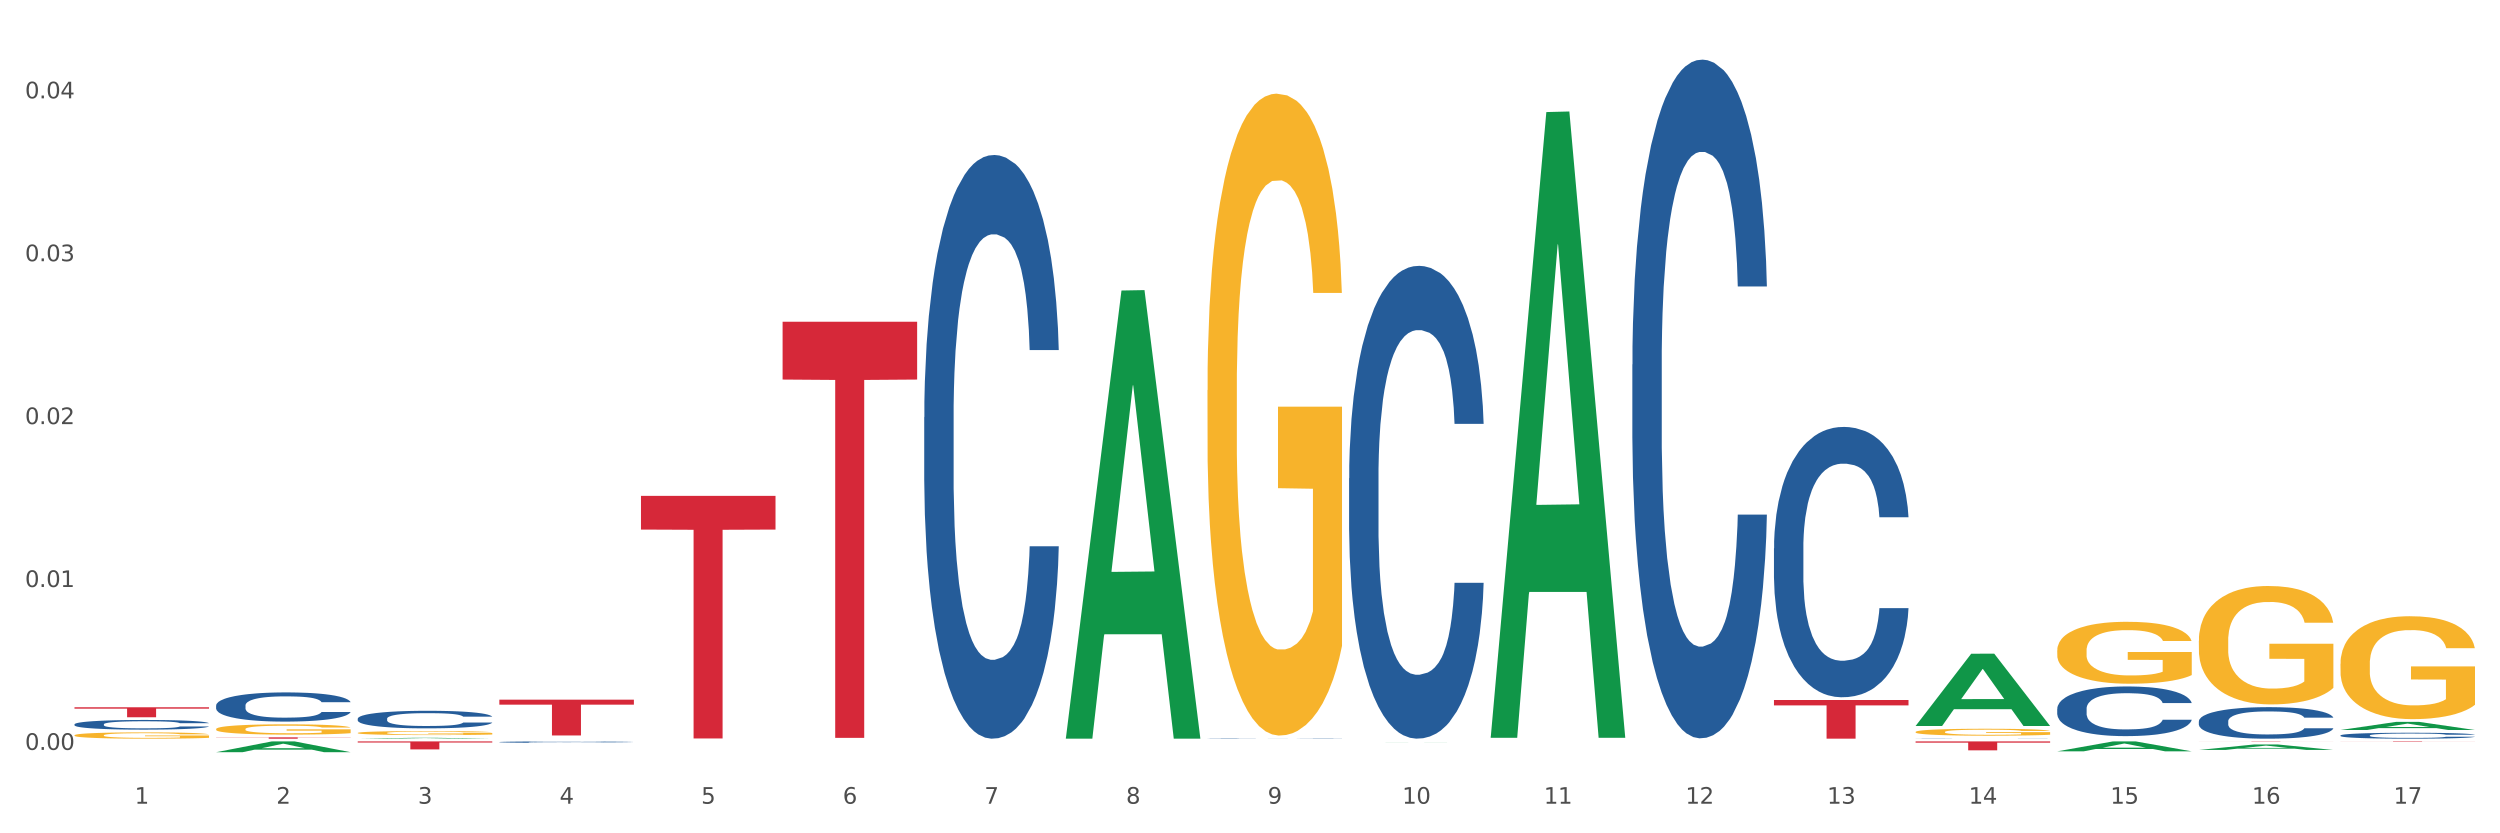 <?xml version="1.0" encoding="utf-8" standalone="no"?>
<!DOCTYPE svg PUBLIC "-//W3C//DTD SVG 1.1//EN"
  "http://www.w3.org/Graphics/SVG/1.1/DTD/svg11.dtd">
<svg xmlns:xlink="http://www.w3.org/1999/xlink" width="1080pt" height="360pt" viewBox="0 0 1080 360" xmlns="http://www.w3.org/2000/svg" version="1.1">
 <rect x="0" y="0" width="1080" height="360" fill="#333333" stroke="none"/>
 <defs>
  <style type="text/css">*{stroke-linejoin: round; stroke-linecap: butt}</style>
 </defs>
 <g id="figure_1">
  <g id="patch_1">
   <path d="M 0 360 
L 1080 360 
L 1080 0 
L 0 0 
z
" style="fill: #ffffff; stroke: #ffffff; stroke-linejoin: miter"/>
  </g>
  <g id="axes_1">
   <g id="matplotlib.axis_1">
    <g id="xtick_1">
     <g id="text_1">
      <!-- 1 -->
      <g style="fill: #4d4d4d" transform="translate(58.182 347.204) scale(0.096 -0.096)">
       <defs>
        <path id="DejaVuSans-31" d="M 794 531 
L 1825 531 
L 1825 4091 
L 703 3866 
L 703 4441 
L 1819 4666 
L 2450 4666 
L 2450 531 
L 3481 531 
L 3481 0 
L 794 0 
L 794 531 
z
" transform="scale(0.016)"/>
       </defs>
       <use xlink:href="#DejaVuSans-31"/>
      </g>
     </g>
    </g>
    <g id="xtick_2">
     <g id="text_2">
      <!-- 2 -->
      <g style="fill: #4d4d4d" transform="translate(119.364 347.204) scale(0.096 -0.096)">
       <defs>
        <path id="DejaVuSans-32" d="M 1228 531 
L 3431 531 
L 3431 0 
L 469 0 
L 469 531 
Q 828 903 1448 1529 
Q 2069 2156 2228 2338 
Q 2531 2678 2651 2914 
Q 2772 3150 2772 3378 
Q 2772 3750 2511 3984 
Q 2250 4219 1831 4219 
Q 1534 4219 1204 4116 
Q 875 4013 500 3803 
L 500 4441 
Q 881 4594 1212 4672 
Q 1544 4750 1819 4750 
Q 2544 4750 2975 4387 
Q 3406 4025 3406 3419 
Q 3406 3131 3298 2873 
Q 3191 2616 2906 2266 
Q 2828 2175 2409 1742 
Q 1991 1309 1228 531 
z
" transform="scale(0.016)"/>
       </defs>
       <use xlink:href="#DejaVuSans-32"/>
      </g>
     </g>
    </g>
    <g id="xtick_3">
     <g id="text_3">
      <!-- 3 -->
      <g style="fill: #4d4d4d" transform="translate(180.545 347.204) scale(0.096 -0.096)">
       <defs>
        <path id="DejaVuSans-33" d="M 2597 2516 
Q 3050 2419 3304 2112 
Q 3559 1806 3559 1356 
Q 3559 666 3084 287 
Q 2609 -91 1734 -91 
Q 1441 -91 1130 -33 
Q 819 25 488 141 
L 488 750 
Q 750 597 1062 519 
Q 1375 441 1716 441 
Q 2309 441 2620 675 
Q 2931 909 2931 1356 
Q 2931 1769 2642 2001 
Q 2353 2234 1838 2234 
L 1294 2234 
L 1294 2753 
L 1863 2753 
Q 2328 2753 2575 2939 
Q 2822 3125 2822 3475 
Q 2822 3834 2567 4026 
Q 2313 4219 1838 4219 
Q 1578 4219 1281 4162 
Q 984 4106 628 3988 
L 628 4550 
Q 988 4650 1302 4700 
Q 1616 4750 1894 4750 
Q 2613 4750 3031 4423 
Q 3450 4097 3450 3541 
Q 3450 3153 3228 2886 
Q 3006 2619 2597 2516 
z
" transform="scale(0.016)"/>
       </defs>
       <use xlink:href="#DejaVuSans-33"/>
      </g>
     </g>
    </g>
    <g id="xtick_4">
     <g id="text_4">
      <!-- 4 -->
      <g style="fill: #4d4d4d" transform="translate(241.726 347.204) scale(0.096 -0.096)">
       <defs>
        <path id="DejaVuSans-34" d="M 2419 4116 
L 825 1625 
L 2419 1625 
L 2419 4116 
z
M 2253 4666 
L 3047 4666 
L 3047 1625 
L 3713 1625 
L 3713 1100 
L 3047 1100 
L 3047 0 
L 2419 0 
L 2419 1100 
L 313 1100 
L 313 1709 
L 2253 4666 
z
" transform="scale(0.016)"/>
       </defs>
       <use xlink:href="#DejaVuSans-34"/>
      </g>
     </g>
    </g>
    <g id="xtick_5">
     <g id="text_5">
      <!-- 5 -->
      <g style="fill: #4d4d4d" transform="translate(302.908 347.204) scale(0.096 -0.096)">
       <defs>
        <path id="DejaVuSans-35" d="M 691 4666 
L 3169 4666 
L 3169 4134 
L 1269 4134 
L 1269 2991 
Q 1406 3038 1543 3061 
Q 1681 3084 1819 3084 
Q 2600 3084 3056 2656 
Q 3513 2228 3513 1497 
Q 3513 744 3044 326 
Q 2575 -91 1722 -91 
Q 1428 -91 1123 -41 
Q 819 9 494 109 
L 494 744 
Q 775 591 1075 516 
Q 1375 441 1709 441 
Q 2250 441 2565 725 
Q 2881 1009 2881 1497 
Q 2881 1984 2565 2268 
Q 2250 2553 1709 2553 
Q 1456 2553 1204 2497 
Q 953 2441 691 2322 
L 691 4666 
z
" transform="scale(0.016)"/>
       </defs>
       <use xlink:href="#DejaVuSans-35"/>
      </g>
     </g>
    </g>
    <g id="xtick_6">
     <g id="text_6">
      <!-- 6 -->
      <g style="fill: #4d4d4d" transform="translate(364.089 347.204) scale(0.096 -0.096)">
       <defs>
        <path id="DejaVuSans-36" d="M 2113 2584 
Q 1688 2584 1439 2293 
Q 1191 2003 1191 1497 
Q 1191 994 1439 701 
Q 1688 409 2113 409 
Q 2538 409 2786 701 
Q 3034 994 3034 1497 
Q 3034 2003 2786 2293 
Q 2538 2584 2113 2584 
z
M 3366 4563 
L 3366 3988 
Q 3128 4100 2886 4159 
Q 2644 4219 2406 4219 
Q 1781 4219 1451 3797 
Q 1122 3375 1075 2522 
Q 1259 2794 1537 2939 
Q 1816 3084 2150 3084 
Q 2853 3084 3261 2657 
Q 3669 2231 3669 1497 
Q 3669 778 3244 343 
Q 2819 -91 2113 -91 
Q 1303 -91 875 529 
Q 447 1150 447 2328 
Q 447 3434 972 4092 
Q 1497 4750 2381 4750 
Q 2619 4750 2861 4703 
Q 3103 4656 3366 4563 
z
" transform="scale(0.016)"/>
       </defs>
       <use xlink:href="#DejaVuSans-36"/>
      </g>
     </g>
    </g>
    <g id="xtick_7">
     <g id="text_7">
      <!-- 7 -->
      <g style="fill: #4d4d4d" transform="translate(425.271 347.204) scale(0.096 -0.096)">
       <defs>
        <path id="DejaVuSans-37" d="M 525 4666 
L 3525 4666 
L 3525 4397 
L 1831 0 
L 1172 0 
L 2766 4134 
L 525 4134 
L 525 4666 
z
" transform="scale(0.016)"/>
       </defs>
       <use xlink:href="#DejaVuSans-37"/>
      </g>
     </g>
    </g>
    <g id="xtick_8">
     <g id="text_8">
      <!-- 8 -->
      <g style="fill: #4d4d4d" transform="translate(486.452 347.204) scale(0.096 -0.096)">
       <defs>
        <path id="DejaVuSans-38" d="M 2034 2216 
Q 1584 2216 1326 1975 
Q 1069 1734 1069 1313 
Q 1069 891 1326 650 
Q 1584 409 2034 409 
Q 2484 409 2743 651 
Q 3003 894 3003 1313 
Q 3003 1734 2745 1975 
Q 2488 2216 2034 2216 
z
M 1403 2484 
Q 997 2584 770 2862 
Q 544 3141 544 3541 
Q 544 4100 942 4425 
Q 1341 4750 2034 4750 
Q 2731 4750 3128 4425 
Q 3525 4100 3525 3541 
Q 3525 3141 3298 2862 
Q 3072 2584 2669 2484 
Q 3125 2378 3379 2068 
Q 3634 1759 3634 1313 
Q 3634 634 3220 271 
Q 2806 -91 2034 -91 
Q 1263 -91 848 271 
Q 434 634 434 1313 
Q 434 1759 690 2068 
Q 947 2378 1403 2484 
z
M 1172 3481 
Q 1172 3119 1398 2916 
Q 1625 2713 2034 2713 
Q 2441 2713 2670 2916 
Q 2900 3119 2900 3481 
Q 2900 3844 2670 4047 
Q 2441 4250 2034 4250 
Q 1625 4250 1398 4047 
Q 1172 3844 1172 3481 
z
" transform="scale(0.016)"/>
       </defs>
       <use xlink:href="#DejaVuSans-38"/>
      </g>
     </g>
    </g>
    <g id="xtick_9">
     <g id="text_9">
      <!-- 9 -->
      <g style="fill: #4d4d4d" transform="translate(547.634 347.204) scale(0.096 -0.096)">
       <defs>
        <path id="DejaVuSans-39" d="M 703 97 
L 703 672 
Q 941 559 1184 500 
Q 1428 441 1663 441 
Q 2288 441 2617 861 
Q 2947 1281 2994 2138 
Q 2813 1869 2534 1725 
Q 2256 1581 1919 1581 
Q 1219 1581 811 2004 
Q 403 2428 403 3163 
Q 403 3881 828 4315 
Q 1253 4750 1959 4750 
Q 2769 4750 3195 4129 
Q 3622 3509 3622 2328 
Q 3622 1225 3098 567 
Q 2575 -91 1691 -91 
Q 1453 -91 1209 -44 
Q 966 3 703 97 
z
M 1959 2075 
Q 2384 2075 2632 2365 
Q 2881 2656 2881 3163 
Q 2881 3666 2632 3958 
Q 2384 4250 1959 4250 
Q 1534 4250 1286 3958 
Q 1038 3666 1038 3163 
Q 1038 2656 1286 2365 
Q 1534 2075 1959 2075 
z
" transform="scale(0.016)"/>
       </defs>
       <use xlink:href="#DejaVuSans-39"/>
      </g>
     </g>
    </g>
    <g id="xtick_10">
     <g id="text_10">
      <!-- 10 -->
      <g style="fill: #4d4d4d" transform="translate(605.761 347.204) scale(0.096 -0.096)">
       <defs>
        <path id="DejaVuSans-30" d="M 2034 4250 
Q 1547 4250 1301 3770 
Q 1056 3291 1056 2328 
Q 1056 1369 1301 889 
Q 1547 409 2034 409 
Q 2525 409 2770 889 
Q 3016 1369 3016 2328 
Q 3016 3291 2770 3770 
Q 2525 4250 2034 4250 
z
M 2034 4750 
Q 2819 4750 3233 4129 
Q 3647 3509 3647 2328 
Q 3647 1150 3233 529 
Q 2819 -91 2034 -91 
Q 1250 -91 836 529 
Q 422 1150 422 2328 
Q 422 3509 836 4129 
Q 1250 4750 2034 4750 
z
" transform="scale(0.016)"/>
       </defs>
       <use xlink:href="#DejaVuSans-31"/>
       <use xlink:href="#DejaVuSans-30" transform="translate(63.623 0)"/>
      </g>
     </g>
    </g>
    <g id="xtick_11">
     <g id="text_11">
      <!-- 11 -->
      <g style="fill: #4d4d4d" transform="translate(666.942 347.204) scale(0.096 -0.096)">
       <use xlink:href="#DejaVuSans-31"/>
       <use xlink:href="#DejaVuSans-31" transform="translate(63.623 0)"/>
      </g>
     </g>
    </g>
    <g id="xtick_12">
     <g id="text_12">
      <!-- 12 -->
      <g style="fill: #4d4d4d" transform="translate(728.124 347.204) scale(0.096 -0.096)">
       <use xlink:href="#DejaVuSans-31"/>
       <use xlink:href="#DejaVuSans-32" transform="translate(63.623 0)"/>
      </g>
     </g>
    </g>
    <g id="xtick_13">
     <g id="text_13">
      <!-- 13 -->
      <g style="fill: #4d4d4d" transform="translate(789.305 347.204) scale(0.096 -0.096)">
       <use xlink:href="#DejaVuSans-31"/>
       <use xlink:href="#DejaVuSans-33" transform="translate(63.623 0)"/>
      </g>
     </g>
    </g>
    <g id="xtick_14">
     <g id="text_14">
      <!-- 14 -->
      <g style="fill: #4d4d4d" transform="translate(850.487 347.204) scale(0.096 -0.096)">
       <use xlink:href="#DejaVuSans-31"/>
       <use xlink:href="#DejaVuSans-34" transform="translate(63.623 0)"/>
      </g>
     </g>
    </g>
    <g id="xtick_15">
     <g id="text_15">
      <!-- 15 -->
      <g style="fill: #4d4d4d" transform="translate(911.668 347.204) scale(0.096 -0.096)">
       <use xlink:href="#DejaVuSans-31"/>
       <use xlink:href="#DejaVuSans-35" transform="translate(63.623 0)"/>
      </g>
     </g>
    </g>
    <g id="xtick_16">
     <g id="text_16">
      <!-- 16 -->
      <g style="fill: #4d4d4d" transform="translate(972.849 347.204) scale(0.096 -0.096)">
       <use xlink:href="#DejaVuSans-31"/>
       <use xlink:href="#DejaVuSans-36" transform="translate(63.623 0)"/>
      </g>
     </g>
    </g>
    <g id="xtick_17">
     <g id="text_17">
      <!-- 17 -->
      <g style="fill: #4d4d4d" transform="translate(1034.031 347.204) scale(0.096 -0.096)">
       <use xlink:href="#DejaVuSans-31"/>
       <use xlink:href="#DejaVuSans-37" transform="translate(63.623 0)"/>
      </g>
     </g>
    </g>
    <g id="xtick_18"/>
    <g id="xtick_19"/>
    <g id="xtick_20"/>
    <g id="xtick_21"/>
    <g id="xtick_22"/>
    <g id="xtick_23"/>
    <g id="xtick_24"/>
    <g id="xtick_25"/>
    <g id="xtick_26"/>
    <g id="xtick_27"/>
    <g id="xtick_28"/>
    <g id="xtick_29"/>
    <g id="xtick_30"/>
    <g id="xtick_31"/>
    <g id="xtick_32"/>
    <g id="xtick_33"/>
   </g>
   <g id="matplotlib.axis_2">
    <g id="ytick_1">
     <g id="text_18">
      <!-- 0.00 -->
      <g style="fill: #4d4d4d" transform="translate(10.8 323.943) scale(0.096 -0.096)">
       <defs>
        <path id="DejaVuSans-2e" d="M 684 794 
L 1344 794 
L 1344 0 
L 684 0 
L 684 794 
z
" transform="scale(0.016)"/>
       </defs>
       <use xlink:href="#DejaVuSans-30"/>
       <use xlink:href="#DejaVuSans-2e" transform="translate(63.623 0)"/>
       <use xlink:href="#DejaVuSans-30" transform="translate(95.41 0)"/>
       <use xlink:href="#DejaVuSans-30" transform="translate(159.033 0)"/>
      </g>
     </g>
    </g>
    <g id="ytick_2">
     <g id="text_19">
      <!-- 0.01 -->
      <g style="fill: #4d4d4d" transform="translate(10.8 253.579) scale(0.096 -0.096)">
       <use xlink:href="#DejaVuSans-30"/>
       <use xlink:href="#DejaVuSans-2e" transform="translate(63.623 0)"/>
       <use xlink:href="#DejaVuSans-30" transform="translate(95.41 0)"/>
       <use xlink:href="#DejaVuSans-31" transform="translate(159.033 0)"/>
      </g>
     </g>
    </g>
    <g id="ytick_3">
     <g id="text_20">
      <!-- 0.02 -->
      <g style="fill: #4d4d4d" transform="translate(10.8 183.215) scale(0.096 -0.096)">
       <use xlink:href="#DejaVuSans-30"/>
       <use xlink:href="#DejaVuSans-2e" transform="translate(63.623 0)"/>
       <use xlink:href="#DejaVuSans-30" transform="translate(95.41 0)"/>
       <use xlink:href="#DejaVuSans-32" transform="translate(159.033 0)"/>
      </g>
     </g>
    </g>
    <g id="ytick_4">
     <g id="text_21">
      <!-- 0.03 -->
      <g style="fill: #4d4d4d" transform="translate(10.8 112.85) scale(0.096 -0.096)">
       <use xlink:href="#DejaVuSans-30"/>
       <use xlink:href="#DejaVuSans-2e" transform="translate(63.623 0)"/>
       <use xlink:href="#DejaVuSans-30" transform="translate(95.41 0)"/>
       <use xlink:href="#DejaVuSans-33" transform="translate(159.033 0)"/>
      </g>
     </g>
    </g>
    <g id="ytick_5">
     <g id="text_22">
      <!-- 0.04 -->
      <g style="fill: #4d4d4d" transform="translate(10.8 42.486) scale(0.096 -0.096)">
       <use xlink:href="#DejaVuSans-30"/>
       <use xlink:href="#DejaVuSans-2e" transform="translate(63.623 0)"/>
       <use xlink:href="#DejaVuSans-30" transform="translate(95.41 0)"/>
       <use xlink:href="#DejaVuSans-34" transform="translate(159.033 0)"/>
      </g>
     </g>
    </g>
    <g id="ytick_6"/>
    <g id="ytick_7"/>
    <g id="ytick_8"/>
    <g id="ytick_9"/>
   </g>
   <g id="PolyCollection_1">
    <path d="M 93.356 324.941 
L 93.416 324.936 
L 117.384 320.3 
L 127.331 320.296 
L 151.479 324.95 
L 139.974 324.95 
L 134.761 323.866 
L 110.014 323.866 
L 109.834 323.883 
L 104.801 324.95 
L 93.356 324.95 
L 93.356 324.941 
L 113.13 323.219 
L 131.645 323.215 
L 122.478 321.288 
L 122.358 321.279 
L 122.238 321.292 
L 113.07 323.215 
L 113.13 323.219 
L 93.356 324.941 
z
" clip-path="url(#p1c8dbd0547)" style="fill: #109648"/>
    <path d="M 154.538 319.117 
L 154.598 319.117 
L 178.566 318.732 
L 188.512 318.731 
L 212.66 319.118 
L 201.156 319.118 
L 195.943 319.028 
L 171.196 319.028 
L 171.016 319.029 
L 165.983 319.118 
L 154.538 319.118 
L 154.538 319.117 
L 174.311 318.974 
L 192.827 318.974 
L 183.659 318.814 
L 183.539 318.813 
L 183.419 318.814 
L 174.251 318.974 
L 174.311 318.974 
L 154.538 319.117 
z
" clip-path="url(#p1c8dbd0547)" style="fill: #109648"/>
    <path d="M 460.445 318.754 
L 460.505 318.572 
L 484.473 125.502 
L 494.42 125.32 
L 518.567 319.118 
L 507.063 319.118 
L 501.85 273.989 
L 477.103 273.989 
L 476.923 274.717 
L 471.89 319.118 
L 460.445 319.118 
L 460.445 318.754 
L 480.218 247.058 
L 498.734 246.876 
L 489.566 166.627 
L 489.446 166.263 
L 489.326 166.809 
L 480.159 246.876 
L 480.218 247.058 
L 460.445 318.754 
z
" clip-path="url(#p1c8dbd0547)" style="fill: #109648"/>
    <path d="M 582.808 320.789 
L 582.868 320.788 
L 606.836 320.744 
L 616.782 320.744 
L 640.93 320.789 
L 629.425 320.789 
L 624.212 320.778 
L 599.465 320.778 
L 599.286 320.778 
L 594.252 320.789 
L 582.808 320.789 
L 582.808 320.789 
L 602.581 320.772 
L 621.097 320.772 
L 611.929 320.753 
L 611.809 320.753 
L 611.689 320.753 
L 602.521 320.772 
L 602.581 320.772 
L 582.808 320.789 
z
" clip-path="url(#p1c8dbd0547)" style="fill: #109648"/>
    <path d="M 643.989 318.216 
L 644.049 317.962 
L 668.017 48.412 
L 677.964 48.158 
L 702.112 318.724 
L 690.607 318.724 
L 685.394 255.719 
L 660.647 255.719 
L 660.467 256.735 
L 655.434 318.724 
L 643.989 318.724 
L 643.989 318.216 
L 663.763 218.119 
L 682.278 217.865 
L 673.11 105.827 
L 672.99 105.319 
L 672.871 106.082 
L 663.703 217.865 
L 663.763 218.119 
L 643.989 318.216 
z
" clip-path="url(#p1c8dbd0547)" style="fill: #109648"/>
    <path d="M 827.533 313.585 
L 827.593 313.556 
L 851.561 282.41 
L 861.508 282.38 
L 885.656 313.644 
L 874.151 313.644 
L 868.938 306.364 
L 844.191 306.364 
L 844.011 306.481 
L 838.978 313.644 
L 827.533 313.644 
L 827.533 313.585 
L 847.307 302.019 
L 865.822 301.99 
L 856.654 289.044 
L 856.535 288.985 
L 856.415 289.073 
L 847.247 301.99 
L 847.307 302.019 
L 827.533 313.585 
z
" clip-path="url(#p1c8dbd0547)" style="fill: #109648"/>
    <path d="M 888.715 324.57 
L 888.775 324.566 
L 912.743 320.3 
L 922.689 320.296 
L 946.837 324.578 
L 935.333 324.578 
L 930.12 323.581 
L 905.373 323.581 
L 905.193 323.597 
L 900.16 324.578 
L 888.715 324.578 
L 888.715 324.57 
L 908.488 322.986 
L 927.004 322.982 
L 917.836 321.209 
L 917.716 321.201 
L 917.596 321.213 
L 908.428 322.982 
L 908.488 322.986 
L 888.715 324.57 
z
" clip-path="url(#p1c8dbd0547)" style="fill: #109648"/>
    <path d="M 949.896 323.981 
L 949.956 323.979 
L 973.924 321.597 
L 983.871 321.595 
L 1008.019 323.985 
L 996.514 323.985 
L 991.301 323.429 
L 966.554 323.429 
L 966.374 323.438 
L 961.341 323.985 
L 949.896 323.985 
L 949.896 323.981 
L 969.67 323.096 
L 988.185 323.094 
L 979.017 322.104 
L 978.897 322.1 
L 978.778 322.107 
L 969.61 323.094 
L 969.67 323.096 
L 949.896 323.981 
z
" clip-path="url(#p1c8dbd0547)" style="fill: #109648"/>
    <path d="M 1011.078 320.296 
L 1069.2 320.296 
L 1069.2 320.322 
L 1046.337 320.322 
L 1046.337 320.483 
L 1033.803 320.483 
L 1033.803 320.322 
L 1011.078 320.322 
L 1011.078 320.296 
L 1011.078 320.296 
z
" clip-path="url(#p1c8dbd0547)" style="fill: #d62839"/>
    <path d="M 949.896 320.296 
L 1008.019 320.296 
L 1008.019 320.313 
L 985.155 320.313 
L 985.155 320.417 
L 972.622 320.417 
L 972.622 320.313 
L 949.896 320.313 
L 949.896 320.296 
L 949.896 320.296 
z
" clip-path="url(#p1c8dbd0547)" style="fill: #d62839"/>
    <path d="M 1011.078 315.363 
L 1011.138 315.359 
L 1035.106 311.854 
L 1045.052 311.851 
L 1069.2 315.369 
L 1057.695 315.369 
L 1052.482 314.55 
L 1027.735 314.55 
L 1027.556 314.563 
L 1022.522 315.369 
L 1011.078 315.369 
L 1011.078 315.363 
L 1030.851 314.061 
L 1049.366 314.058 
L 1040.199 312.601 
L 1040.079 312.594 
L 1039.959 312.604 
L 1030.791 314.058 
L 1030.851 314.061 
L 1011.078 315.363 
z
" clip-path="url(#p1c8dbd0547)" style="fill: #109648"/>
    <path d="M 32.175 305.533 
L 90.297 305.533 
L 90.297 306.132 
L 67.434 306.136 
L 67.434 309.845 
L 54.901 309.845 
L 54.901 306.136 
L 32.175 306.132 
L 32.175 305.537 
L 32.175 305.533 
z
" clip-path="url(#p1c8dbd0547)" style="fill: #d62839"/>
    <path d="M 215.719 302.256 
L 273.842 302.256 
L 273.842 304.407 
L 250.978 304.421 
L 250.978 317.73 
L 238.445 317.73 
L 238.445 304.421 
L 215.719 304.407 
L 215.719 302.271 
L 215.719 302.256 
z
" clip-path="url(#p1c8dbd0547)" style="fill: #d62839"/>
    <path d="M 154.538 320.296 
L 212.66 320.296 
L 212.66 320.775 
L 189.797 320.778 
L 189.797 323.739 
L 177.263 323.739 
L 177.263 320.778 
L 154.538 320.775 
L 154.538 320.299 
L 154.538 320.296 
z
" clip-path="url(#p1c8dbd0547)" style="fill: #d62839"/>
    <path d="M 154.538 316.626 
L 154.606 316.625 
L 154.606 316.568 
L 154.744 316.519 
L 155.43 316.401 
L 156.459 316.304 
L 157.214 316.252 
L 157.969 316.209 
L 158.861 316.167 
L 159.959 316.123 
L 161.949 316.058 
L 163.184 316.025 
L 164.694 315.991 
L 167.439 315.94 
L 169.429 315.912 
L 171.487 315.888 
L 174.85 315.86 
L 177.046 315.847 
L 179.379 315.838 
L 182.192 315.832 
L 184.32 315.83 
L 188.986 315.835 
L 192.966 315.849 
L 194.887 315.86 
L 197.358 315.879 
L 198.661 315.891 
L 200.789 315.917 
L 202.985 315.95 
L 204.494 315.978 
L 206.759 316.031 
L 208.474 316.085 
L 210.053 316.151 
L 210.876 316.197 
L 211.494 316.239 
L 212.043 316.288 
L 212.592 316.365 
L 200.24 316.365 
L 199.759 316.31 
L 199.005 316.258 
L 197.907 316.208 
L 196.946 316.176 
L 195.299 316.137 
L 193.789 316.112 
L 192.211 316.093 
L 190.29 316.077 
L 188.78 316.069 
L 186.653 316.063 
L 182.467 316.065 
L 179.653 316.077 
L 177.732 316.093 
L 176.497 316.107 
L 175.399 316.123 
L 174.164 316.145 
L 172.723 316.178 
L 171.693 316.208 
L 170.664 316.246 
L 169.84 316.283 
L 169.086 316.327 
L 168.468 316.375 
L 167.988 316.423 
L 167.576 316.483 
L 167.233 316.582 
L 167.233 316.798 
L 167.37 316.847 
L 167.713 316.911 
L 168.125 316.96 
L 168.811 317.018 
L 169.429 317.058 
L 170.595 317.114 
L 171.899 317.161 
L 172.928 317.191 
L 173.958 317.216 
L 175.742 317.251 
L 177.732 317.279 
L 179.447 317.297 
L 181.781 317.312 
L 183.359 317.319 
L 184.731 317.322 
L 188.094 317.322 
L 190.495 317.317 
L 193.172 317.306 
L 195.23 317.292 
L 196.946 317.275 
L 198.867 317.246 
L 200.102 317.22 
L 200.102 316.891 
L 185.006 316.889 
L 185.006 316.67 
L 212.66 316.67 
L 212.66 317.312 
L 211.494 317.346 
L 210.19 317.375 
L 208.817 317.402 
L 206.759 317.435 
L 204.288 317.467 
L 202.092 317.489 
L 199.759 317.508 
L 197.014 317.525 
L 193.446 317.541 
L 191.25 317.547 
L 188.505 317.552 
L 185.28 317.553 
L 182.467 317.55 
L 179.722 317.542 
L 176.84 317.528 
L 174.026 317.508 
L 171.899 317.487 
L 169.772 317.462 
L 167.507 317.429 
L 165.723 317.397 
L 164.351 317.369 
L 162.841 317.333 
L 161.194 317.286 
L 159.959 317.243 
L 158.861 317.199 
L 157.694 317.143 
L 156.871 317.094 
L 156.048 317.032 
L 155.567 316.987 
L 155.018 316.916 
L 154.606 316.817 
L 154.538 316.626 
z
" clip-path="url(#p1c8dbd0547)" style="fill: #f7b32b"/>
    <path d="M 521.626 168.597 
L 521.695 168.344 
L 521.695 159.227 
L 521.832 151.375 
L 522.518 132.381 
L 523.548 116.679 
L 524.303 108.321 
L 525.057 101.483 
L 525.949 94.645 
L 527.047 87.554 
L 529.037 77.171 
L 530.273 71.852 
L 531.782 66.28 
L 534.527 58.176 
L 536.517 53.617 
L 538.576 49.819 
L 541.938 45.26 
L 544.134 43.234 
L 546.467 41.714 
L 549.281 40.701 
L 551.408 40.448 
L 556.074 41.208 
L 560.054 43.487 
L 561.976 45.26 
L 564.446 48.299 
L 565.75 50.325 
L 567.877 54.377 
L 570.073 59.696 
L 571.583 64.254 
L 573.847 72.865 
L 575.563 81.476 
L 577.141 92.113 
L 577.965 99.457 
L 578.582 106.295 
L 579.131 114.146 
L 579.68 126.556 
L 567.328 126.556 
L 566.848 117.692 
L 566.093 109.334 
L 564.995 101.23 
L 564.034 96.165 
L 562.387 89.833 
L 560.878 85.781 
L 559.299 82.742 
L 557.378 80.21 
L 555.868 78.943 
L 553.741 77.93 
L 549.555 78.184 
L 546.742 80.21 
L 544.82 82.742 
L 543.585 85.022 
L 542.487 87.554 
L 541.252 91.1 
L 539.811 96.418 
L 538.782 101.23 
L 537.752 107.308 
L 536.929 113.387 
L 536.174 120.478 
L 535.556 128.076 
L 535.076 135.927 
L 534.664 145.551 
L 534.321 161.506 
L 534.321 196.202 
L 534.459 204.053 
L 534.802 214.437 
L 535.213 222.288 
L 535.9 231.659 
L 536.517 237.99 
L 537.684 247.107 
L 538.988 254.705 
L 540.017 259.517 
L 541.046 263.569 
L 542.83 269.141 
L 544.82 273.7 
L 546.536 276.486 
L 548.869 279.018 
L 550.447 280.031 
L 551.82 280.538 
L 555.182 280.538 
L 557.584 279.778 
L 560.26 278.005 
L 562.319 275.726 
L 564.034 272.94 
L 565.956 268.381 
L 567.191 264.076 
L 567.191 211.145 
L 552.094 210.891 
L 552.094 175.688 
L 579.749 175.688 
L 579.749 279.018 
L 578.582 284.337 
L 577.278 289.149 
L 575.906 293.454 
L 573.847 298.772 
L 571.377 303.838 
L 569.181 307.383 
L 566.848 310.422 
L 564.103 313.208 
L 560.535 315.741 
L 558.339 316.754 
L 555.594 317.514 
L 552.369 317.767 
L 549.555 317.26 
L 546.81 315.994 
L 543.928 313.715 
L 541.115 310.422 
L 538.988 307.13 
L 536.86 303.078 
L 534.596 297.759 
L 532.812 292.694 
L 531.439 288.136 
L 529.93 282.311 
L 528.283 274.713 
L 527.047 267.875 
L 525.949 260.783 
L 524.783 251.666 
L 523.959 243.815 
L 523.136 233.938 
L 522.656 226.593 
L 522.107 215.197 
L 521.695 199.241 
L 521.626 168.597 
z
" clip-path="url(#p1c8dbd0547)" style="fill: #f7b32b"/>
    <path d="M 93.356 318.534 
L 151.479 318.534 
L 151.479 318.615 
L 128.615 318.615 
L 128.615 319.118 
L 116.082 319.118 
L 116.082 318.615 
L 93.356 318.615 
L 93.356 318.534 
L 93.356 318.534 
z
" clip-path="url(#p1c8dbd0547)" style="fill: #d62839"/>
    <path d="M 1011.078 286.755 
L 1011.146 286.714 
L 1011.146 285.253 
L 1011.284 283.994 
L 1011.97 280.948 
L 1012.999 278.431 
L 1013.754 277.091 
L 1014.509 275.994 
L 1015.401 274.898 
L 1016.499 273.761 
L 1018.489 272.096 
L 1019.724 271.243 
L 1021.234 270.35 
L 1023.978 269.05 
L 1025.969 268.32 
L 1028.027 267.71 
L 1031.39 266.98 
L 1033.585 266.655 
L 1035.919 266.411 
L 1038.732 266.249 
L 1040.859 266.208 
L 1045.526 266.33 
L 1049.506 266.695 
L 1051.427 266.98 
L 1053.897 267.467 
L 1055.201 267.792 
L 1057.328 268.441 
L 1059.524 269.294 
L 1061.034 270.025 
L 1063.299 271.406 
L 1065.014 272.786 
L 1066.592 274.492 
L 1067.416 275.669 
L 1068.033 276.766 
L 1068.582 278.025 
L 1069.131 280.014 
L 1056.78 280.014 
L 1056.299 278.593 
L 1055.544 277.253 
L 1054.446 275.954 
L 1053.486 275.142 
L 1051.839 274.126 
L 1050.329 273.477 
L 1048.751 272.989 
L 1046.829 272.583 
L 1045.32 272.38 
L 1043.192 272.218 
L 1039.007 272.258 
L 1036.193 272.583 
L 1034.272 272.989 
L 1033.037 273.355 
L 1031.939 273.761 
L 1030.703 274.329 
L 1029.262 275.182 
L 1028.233 275.954 
L 1027.204 276.928 
L 1026.38 277.903 
L 1025.625 279.04 
L 1025.008 280.258 
L 1024.527 281.517 
L 1024.116 283.06 
L 1023.773 285.618 
L 1023.773 291.181 
L 1023.91 292.44 
L 1024.253 294.105 
L 1024.665 295.364 
L 1025.351 296.866 
L 1025.969 297.881 
L 1027.135 299.343 
L 1028.439 300.561 
L 1029.468 301.333 
L 1030.498 301.983 
L 1032.282 302.876 
L 1034.272 303.607 
L 1035.987 304.054 
L 1038.32 304.46 
L 1039.899 304.622 
L 1041.271 304.703 
L 1044.634 304.703 
L 1047.035 304.581 
L 1049.712 304.297 
L 1051.77 303.932 
L 1053.486 303.485 
L 1055.407 302.754 
L 1056.642 302.064 
L 1056.642 293.577 
L 1041.546 293.536 
L 1041.546 287.892 
L 1069.2 287.892 
L 1069.2 304.46 
L 1068.033 305.312 
L 1066.73 306.084 
L 1065.357 306.774 
L 1063.299 307.627 
L 1060.828 308.439 
L 1058.632 309.008 
L 1056.299 309.495 
L 1053.554 309.942 
L 1049.986 310.348 
L 1047.79 310.51 
L 1045.045 310.632 
L 1041.82 310.673 
L 1039.007 310.591 
L 1036.262 310.388 
L 1033.38 310.023 
L 1030.566 309.495 
L 1028.439 308.967 
L 1026.312 308.317 
L 1024.047 307.465 
L 1022.263 306.652 
L 1020.891 305.922 
L 1019.381 304.988 
L 1017.734 303.769 
L 1016.499 302.673 
L 1015.401 301.536 
L 1014.234 300.074 
L 1013.411 298.815 
L 1012.587 297.232 
L 1012.107 296.054 
L 1011.558 294.227 
L 1011.146 291.669 
L 1011.078 286.755 
z
" clip-path="url(#p1c8dbd0547)" style="fill: #f7b32b"/>
    <path d="M 827.533 316.21 
L 827.602 316.207 
L 827.602 316.108 
L 827.739 316.023 
L 828.425 315.818 
L 829.455 315.647 
L 830.21 315.557 
L 830.964 315.483 
L 831.857 315.409 
L 832.954 315.332 
L 834.945 315.22 
L 836.18 315.162 
L 837.689 315.102 
L 840.434 315.014 
L 842.424 314.964 
L 844.483 314.923 
L 847.845 314.874 
L 850.041 314.852 
L 852.374 314.836 
L 855.188 314.825 
L 857.315 314.822 
L 861.981 314.83 
L 865.961 314.855 
L 867.883 314.874 
L 870.353 314.907 
L 871.657 314.929 
L 873.784 314.973 
L 875.98 315.03 
L 877.49 315.08 
L 879.754 315.173 
L 881.47 315.266 
L 883.048 315.381 
L 883.872 315.461 
L 884.489 315.535 
L 885.038 315.62 
L 885.587 315.754 
L 873.235 315.754 
L 872.755 315.658 
L 872 315.568 
L 870.902 315.48 
L 869.941 315.425 
L 868.295 315.357 
L 866.785 315.313 
L 865.207 315.28 
L 863.285 315.252 
L 861.775 315.239 
L 859.648 315.228 
L 855.462 315.231 
L 852.649 315.252 
L 850.727 315.28 
L 849.492 315.305 
L 848.394 315.332 
L 847.159 315.37 
L 845.718 315.428 
L 844.689 315.48 
L 843.659 315.546 
L 842.836 315.612 
L 842.081 315.689 
L 841.464 315.771 
L 840.983 315.856 
L 840.571 315.96 
L 840.228 316.133 
L 840.228 316.509 
L 840.366 316.594 
L 840.709 316.706 
L 841.12 316.791 
L 841.807 316.893 
L 842.424 316.961 
L 843.591 317.06 
L 844.895 317.142 
L 845.924 317.195 
L 846.953 317.238 
L 848.737 317.299 
L 850.727 317.348 
L 852.443 317.378 
L 854.776 317.406 
L 856.354 317.417 
L 857.727 317.422 
L 861.089 317.422 
L 863.491 317.414 
L 866.167 317.395 
L 868.226 317.37 
L 869.941 317.34 
L 871.863 317.291 
L 873.098 317.244 
L 873.098 316.671 
L 858.001 316.668 
L 858.001 316.287 
L 885.656 316.287 
L 885.656 317.406 
L 884.489 317.463 
L 883.185 317.516 
L 881.813 317.562 
L 879.754 317.62 
L 877.284 317.675 
L 875.088 317.713 
L 872.755 317.746 
L 870.01 317.776 
L 866.442 317.804 
L 864.246 317.815 
L 861.501 317.823 
L 858.276 317.825 
L 855.462 317.82 
L 852.717 317.806 
L 849.835 317.782 
L 847.022 317.746 
L 844.895 317.71 
L 842.767 317.666 
L 840.503 317.609 
L 838.719 317.554 
L 837.346 317.505 
L 835.837 317.441 
L 834.19 317.359 
L 832.954 317.285 
L 831.857 317.208 
L 830.69 317.11 
L 829.867 317.025 
L 829.043 316.918 
L 828.563 316.838 
L 828.014 316.715 
L 827.602 316.542 
L 827.533 316.21 
z
" clip-path="url(#p1c8dbd0547)" style="fill: #f7b32b"/>
    <path d="M 93.356 304.786 
L 93.425 304.775 
L 93.425 304.452 
L 93.631 304.015 
L 94.387 303.209 
L 95.349 302.599 
L 96.998 301.885 
L 97.891 301.586 
L 99.059 301.252 
L 101.463 300.711 
L 104.211 300.25 
L 106.135 299.997 
L 107.578 299.836 
L 110.807 299.548 
L 112.662 299.421 
L 114.585 299.318 
L 116.234 299.249 
L 118.982 299.168 
L 121.181 299.133 
L 123.723 299.122 
L 125.853 299.133 
L 128.67 299.18 
L 132.792 299.318 
L 134.372 299.398 
L 136.502 299.536 
L 138.7 299.721 
L 140.486 299.905 
L 142.547 300.17 
L 144.677 300.515 
L 146.738 300.952 
L 148.181 301.355 
L 149.349 301.781 
L 150.38 302.299 
L 151.135 302.864 
L 151.479 303.336 
L 138.906 303.336 
L 138.563 302.91 
L 137.876 302.449 
L 137.189 302.138 
L 136.433 301.885 
L 135.265 301.597 
L 134.234 301.413 
L 132.517 301.194 
L 130.937 301.056 
L 129.631 300.976 
L 128.051 300.906 
L 124.685 300.837 
L 122.28 300.837 
L 120.769 300.86 
L 118.914 300.918 
L 117.334 300.999 
L 115.479 301.137 
L 114.036 301.286 
L 112.593 301.482 
L 111.769 301.62 
L 110.532 301.873 
L 109.708 302.081 
L 108.608 302.438 
L 107.99 302.691 
L 106.891 303.347 
L 106.41 303.831 
L 106.204 304.164 
L 106.066 304.533 
L 106.066 306.329 
L 106.479 307.135 
L 106.822 307.48 
L 107.372 307.872 
L 108.402 308.378 
L 109.914 308.873 
L 111.494 309.23 
L 112.799 309.449 
L 114.036 309.61 
L 115.273 309.737 
L 116.784 309.852 
L 118.021 309.921 
L 119.876 309.99 
L 122.074 310.024 
L 123.792 310.024 
L 127.295 309.967 
L 128.876 309.909 
L 130.387 309.829 
L 132.036 309.702 
L 133.341 309.564 
L 134.097 309.46 
L 135.334 309.242 
L 136.296 309.011 
L 137.12 308.747 
L 137.67 308.516 
L 138.288 308.171 
L 138.769 307.779 
L 138.906 307.572 
L 151.479 307.572 
L 151.204 307.987 
L 150.723 308.39 
L 149.761 308.931 
L 149.005 309.242 
L 147.838 309.621 
L 146.601 309.944 
L 144.883 310.301 
L 143.303 310.565 
L 141.654 310.796 
L 139.868 311.003 
L 136.639 311.291 
L 135.471 311.371 
L 132.998 311.51 
L 131.074 311.59 
L 128.257 311.671 
L 125.372 311.717 
L 122.349 311.728 
L 119.669 311.705 
L 116.715 311.636 
L 114.86 311.567 
L 112.799 311.463 
L 110.395 311.302 
L 108.127 311.107 
L 105.998 310.876 
L 104.005 310.612 
L 102.15 310.312 
L 99.746 309.817 
L 97.959 309.334 
L 96.654 308.885 
L 95.761 308.505 
L 94.868 308.021 
L 94.387 307.687 
L 93.631 306.881 
L 93.356 306.133 
L 93.356 304.786 
z
" clip-path="url(#p1c8dbd0547)" style="fill: #255c99"/>
    <path d="M 154.538 310.47 
L 154.607 310.463 
L 154.607 310.269 
L 154.813 310.005 
L 155.568 309.52 
L 156.53 309.152 
L 158.179 308.722 
L 159.072 308.542 
L 160.24 308.341 
L 162.645 308.015 
L 165.393 307.737 
L 167.317 307.585 
L 168.759 307.488 
L 171.988 307.314 
L 173.843 307.238 
L 175.767 307.175 
L 177.416 307.134 
L 180.164 307.085 
L 182.362 307.064 
L 184.904 307.058 
L 187.034 307.064 
L 189.851 307.092 
L 193.973 307.175 
L 195.553 307.224 
L 197.683 307.307 
L 199.882 307.418 
L 201.668 307.529 
L 203.729 307.689 
L 205.859 307.897 
L 207.92 308.16 
L 209.362 308.403 
L 210.53 308.66 
L 211.561 308.972 
L 212.317 309.312 
L 212.66 309.596 
L 200.088 309.596 
L 199.744 309.339 
L 199.057 309.062 
L 198.37 308.875 
L 197.614 308.722 
L 196.446 308.549 
L 195.416 308.438 
L 193.698 308.306 
L 192.118 308.223 
L 190.813 308.174 
L 189.233 308.133 
L 185.866 308.091 
L 183.462 308.091 
L 181.95 308.105 
L 180.095 308.139 
L 178.515 308.188 
L 176.66 308.271 
L 175.217 308.361 
L 173.775 308.479 
L 172.95 308.563 
L 171.713 308.715 
L 170.889 308.84 
L 169.79 309.055 
L 169.171 309.208 
L 168.072 309.603 
L 167.591 309.894 
L 167.385 310.095 
L 167.248 310.317 
L 167.248 311.399 
L 167.66 311.885 
L 168.004 312.093 
L 168.553 312.329 
L 169.584 312.634 
L 171.095 312.932 
L 172.675 313.147 
L 173.981 313.279 
L 175.217 313.376 
L 176.454 313.452 
L 177.965 313.521 
L 179.202 313.563 
L 181.057 313.605 
L 183.255 313.625 
L 184.973 313.625 
L 188.477 313.591 
L 190.057 313.556 
L 191.568 313.508 
L 193.217 313.431 
L 194.523 313.348 
L 195.278 313.286 
L 196.515 313.154 
L 197.477 313.015 
L 198.301 312.856 
L 198.851 312.717 
L 199.469 312.509 
L 199.95 312.273 
L 200.088 312.148 
L 212.66 312.148 
L 212.385 312.398 
L 211.904 312.641 
L 210.943 312.967 
L 210.187 313.154 
L 209.019 313.383 
L 207.782 313.577 
L 206.065 313.792 
L 204.485 313.951 
L 202.836 314.09 
L 201.049 314.215 
L 197.82 314.388 
L 196.652 314.437 
L 194.179 314.52 
L 192.256 314.569 
L 189.439 314.617 
L 186.553 314.645 
L 183.53 314.652 
L 180.851 314.638 
L 177.897 314.596 
L 176.042 314.555 
L 173.981 314.492 
L 171.576 314.395 
L 169.309 314.277 
L 167.179 314.139 
L 165.187 313.979 
L 163.332 313.799 
L 160.927 313.501 
L 159.141 313.209 
L 157.836 312.939 
L 156.942 312.71 
L 156.049 312.419 
L 155.568 312.218 
L 154.813 311.732 
L 154.538 311.281 
L 154.538 310.47 
z
" clip-path="url(#p1c8dbd0547)" style="fill: #255c99"/>
    <path d="M 888.715 280.981 
L 888.783 280.957 
L 888.783 280.077 
L 888.921 279.319 
L 889.607 277.487 
L 890.636 275.972 
L 891.391 275.165 
L 892.146 274.506 
L 893.038 273.846 
L 894.136 273.162 
L 896.126 272.16 
L 897.361 271.647 
L 898.871 271.109 
L 901.616 270.327 
L 903.606 269.887 
L 905.664 269.521 
L 909.027 269.081 
L 911.223 268.886 
L 913.556 268.739 
L 916.369 268.641 
L 918.497 268.617 
L 923.163 268.69 
L 927.143 268.91 
L 929.064 269.081 
L 931.535 269.374 
L 932.838 269.57 
L 934.966 269.961 
L 937.162 270.474 
L 938.671 270.914 
L 940.936 271.744 
L 942.651 272.575 
L 944.23 273.602 
L 945.053 274.31 
L 945.671 274.97 
L 946.22 275.727 
L 946.769 276.925 
L 934.417 276.925 
L 933.936 276.07 
L 933.182 275.263 
L 932.084 274.481 
L 931.123 273.993 
L 929.476 273.382 
L 927.966 272.991 
L 926.388 272.697 
L 924.467 272.453 
L 922.957 272.331 
L 920.83 272.233 
L 916.644 272.258 
L 913.83 272.453 
L 911.909 272.697 
L 910.674 272.917 
L 909.576 273.162 
L 908.341 273.504 
L 906.899 274.017 
L 905.87 274.481 
L 904.841 275.068 
L 904.017 275.654 
L 903.263 276.338 
L 902.645 277.071 
L 902.165 277.829 
L 901.753 278.757 
L 901.41 280.297 
L 901.41 283.645 
L 901.547 284.402 
L 901.89 285.404 
L 902.302 286.161 
L 902.988 287.065 
L 903.606 287.676 
L 904.772 288.556 
L 906.076 289.289 
L 907.105 289.753 
L 908.135 290.144 
L 909.919 290.682 
L 911.909 291.122 
L 913.624 291.391 
L 915.958 291.635 
L 917.536 291.733 
L 918.908 291.781 
L 922.271 291.781 
L 924.672 291.708 
L 927.349 291.537 
L 929.407 291.317 
L 931.123 291.048 
L 933.044 290.609 
L 934.279 290.193 
L 934.279 285.086 
L 919.183 285.062 
L 919.183 281.665 
L 946.837 281.665 
L 946.837 291.635 
L 945.671 292.148 
L 944.367 292.612 
L 942.994 293.028 
L 940.936 293.541 
L 938.465 294.03 
L 936.269 294.372 
L 933.936 294.665 
L 931.191 294.934 
L 927.623 295.178 
L 925.427 295.276 
L 922.682 295.349 
L 919.457 295.373 
L 916.644 295.325 
L 913.899 295.202 
L 911.017 294.983 
L 908.203 294.665 
L 906.076 294.347 
L 903.949 293.956 
L 901.684 293.443 
L 899.9 292.954 
L 898.528 292.515 
L 897.018 291.953 
L 895.371 291.219 
L 894.136 290.56 
L 893.038 289.876 
L 891.871 288.996 
L 891.048 288.238 
L 890.224 287.285 
L 889.744 286.577 
L 889.195 285.477 
L 888.783 283.938 
L 888.715 280.981 
z
" clip-path="url(#p1c8dbd0547)" style="fill: #f7b32b"/>
    <path d="M 32.175 312.902 
L 32.244 312.898 
L 32.244 312.791 
L 32.45 312.646 
L 33.206 312.379 
L 34.167 312.176 
L 35.816 311.94 
L 36.709 311.84 
L 37.877 311.73 
L 40.282 311.55 
L 43.03 311.397 
L 44.954 311.313 
L 46.396 311.26 
L 49.625 311.164 
L 51.48 311.122 
L 53.404 311.088 
L 55.053 311.065 
L 57.801 311.038 
L 60 311.027 
L 62.542 311.023 
L 64.671 311.027 
L 67.488 311.042 
L 71.61 311.088 
L 73.19 311.115 
L 75.32 311.161 
L 77.519 311.222 
L 79.305 311.283 
L 81.366 311.371 
L 83.496 311.485 
L 85.557 311.63 
L 87 311.764 
L 88.168 311.905 
L 89.198 312.077 
L 89.954 312.264 
L 90.297 312.421 
L 77.725 312.421 
L 77.381 312.28 
L 76.694 312.127 
L 76.007 312.024 
L 75.251 311.94 
L 74.084 311.844 
L 73.053 311.783 
L 71.335 311.711 
L 69.755 311.665 
L 68.45 311.638 
L 66.87 311.615 
L 63.503 311.592 
L 61.099 311.592 
L 59.587 311.6 
L 57.732 311.619 
L 56.152 311.646 
L 54.297 311.691 
L 52.854 311.741 
L 51.412 311.806 
L 50.587 311.852 
L 49.351 311.936 
L 48.526 312.005 
L 47.427 312.123 
L 46.809 312.207 
L 45.709 312.425 
L 45.228 312.585 
L 45.022 312.696 
L 44.885 312.818 
L 44.885 313.414 
L 45.297 313.681 
L 45.641 313.796 
L 46.19 313.925 
L 47.221 314.093 
L 48.732 314.258 
L 50.312 314.376 
L 51.618 314.449 
L 52.854 314.502 
L 54.091 314.544 
L 55.603 314.582 
L 56.839 314.605 
L 58.694 314.628 
L 60.893 314.639 
L 62.61 314.639 
L 66.114 314.62 
L 67.694 314.601 
L 69.206 314.575 
L 70.855 314.533 
L 72.16 314.487 
L 72.916 314.452 
L 74.152 314.38 
L 75.114 314.303 
L 75.939 314.216 
L 76.488 314.139 
L 77.106 314.025 
L 77.587 313.895 
L 77.725 313.826 
L 90.297 313.826 
L 90.023 313.964 
L 89.542 314.097 
L 88.58 314.277 
L 87.824 314.38 
L 86.656 314.506 
L 85.419 314.613 
L 83.702 314.731 
L 82.122 314.819 
L 80.473 314.895 
L 78.687 314.964 
L 75.458 315.059 
L 74.29 315.086 
L 71.816 315.132 
L 69.893 315.159 
L 67.076 315.185 
L 64.19 315.201 
L 61.167 315.205 
L 58.488 315.197 
L 55.534 315.174 
L 53.679 315.151 
L 51.618 315.117 
L 49.213 315.063 
L 46.946 314.998 
L 44.816 314.922 
L 42.824 314.834 
L 40.969 314.735 
L 38.564 314.571 
L 36.778 314.41 
L 35.473 314.261 
L 34.58 314.135 
L 33.686 313.975 
L 33.206 313.864 
L 32.45 313.597 
L 32.175 313.349 
L 32.175 312.902 
z
" clip-path="url(#p1c8dbd0547)" style="fill: #255c99"/>
    <path d="M 215.719 320.57 
L 215.788 320.569 
L 215.788 320.553 
L 215.994 320.532 
L 216.75 320.493 
L 217.712 320.464 
L 219.36 320.429 
L 220.254 320.415 
L 221.422 320.399 
L 223.826 320.373 
L 226.574 320.35 
L 228.498 320.338 
L 229.941 320.33 
L 233.17 320.317 
L 235.025 320.31 
L 236.948 320.305 
L 238.597 320.302 
L 241.345 320.298 
L 243.544 320.297 
L 246.086 320.296 
L 248.216 320.297 
L 251.032 320.299 
L 255.155 320.305 
L 256.735 320.309 
L 258.864 320.316 
L 261.063 320.325 
L 262.849 320.334 
L 264.91 320.347 
L 267.04 320.363 
L 269.101 320.384 
L 270.544 320.404 
L 271.712 320.424 
L 272.742 320.449 
L 273.498 320.477 
L 273.842 320.499 
L 261.269 320.499 
L 260.926 320.479 
L 260.238 320.457 
L 259.551 320.442 
L 258.796 320.429 
L 257.628 320.416 
L 256.597 320.407 
L 254.88 320.396 
L 253.3 320.389 
L 251.994 320.386 
L 250.414 320.382 
L 247.048 320.379 
L 244.643 320.379 
L 243.132 320.38 
L 241.277 320.383 
L 239.696 320.387 
L 237.841 320.393 
L 236.399 320.401 
L 234.956 320.41 
L 234.132 320.417 
L 232.895 320.429 
L 232.07 320.439 
L 230.971 320.456 
L 230.353 320.468 
L 229.254 320.5 
L 228.773 320.523 
L 228.567 320.54 
L 228.429 320.557 
L 228.429 320.644 
L 228.841 320.683 
L 229.185 320.7 
L 229.735 320.719 
L 230.765 320.743 
L 232.277 320.767 
L 233.857 320.784 
L 235.162 320.795 
L 236.399 320.803 
L 237.635 320.809 
L 239.147 320.814 
L 240.383 320.818 
L 242.238 320.821 
L 244.437 320.823 
L 246.154 320.823 
L 249.658 320.82 
L 251.238 320.817 
L 252.75 320.813 
L 254.399 320.807 
L 255.704 320.8 
L 256.46 320.795 
L 257.696 320.785 
L 258.658 320.774 
L 259.483 320.761 
L 260.032 320.75 
L 260.651 320.733 
L 261.132 320.714 
L 261.269 320.704 
L 273.842 320.704 
L 273.567 320.724 
L 273.086 320.744 
L 272.124 320.77 
L 271.368 320.785 
L 270.2 320.803 
L 268.964 320.819 
L 267.246 320.836 
L 265.666 320.849 
L 264.017 320.86 
L 262.231 320.87 
L 259.002 320.884 
L 257.834 320.888 
L 255.361 320.894 
L 253.437 320.898 
L 250.62 320.902 
L 247.735 320.904 
L 244.712 320.905 
L 242.032 320.904 
L 239.078 320.9 
L 237.223 320.897 
L 235.162 320.892 
L 232.757 320.884 
L 230.49 320.875 
L 228.361 320.864 
L 226.368 320.851 
L 224.513 320.836 
L 222.109 320.813 
L 220.322 320.789 
L 219.017 320.767 
L 218.124 320.749 
L 217.231 320.726 
L 216.75 320.71 
L 215.994 320.671 
L 215.719 320.635 
L 215.719 320.57 
z
" clip-path="url(#p1c8dbd0547)" style="fill: #255c99"/>
    <path d="M 949.896 276.791 
L 949.965 276.744 
L 949.965 275.062 
L 950.102 273.614 
L 950.788 270.11 
L 951.818 267.213 
L 952.572 265.671 
L 953.327 264.409 
L 954.219 263.148 
L 955.317 261.839 
L 957.307 259.924 
L 958.543 258.943 
L 960.052 257.915 
L 962.797 256.419 
L 964.787 255.578 
L 966.846 254.878 
L 970.208 254.036 
L 972.404 253.663 
L 974.737 253.382 
L 977.551 253.195 
L 979.678 253.149 
L 984.344 253.289 
L 988.324 253.709 
L 990.246 254.036 
L 992.716 254.597 
L 994.02 254.971 
L 996.147 255.719 
L 998.343 256.7 
L 999.853 257.541 
L 1002.117 259.129 
L 1003.833 260.718 
L 1005.411 262.68 
L 1006.234 264.035 
L 1006.852 265.297 
L 1007.401 266.745 
L 1007.95 269.035 
L 995.598 269.035 
L 995.118 267.4 
L 994.363 265.858 
L 993.265 264.363 
L 992.304 263.428 
L 990.657 262.26 
L 989.148 261.512 
L 987.569 260.952 
L 985.648 260.484 
L 984.138 260.251 
L 982.011 260.064 
L 977.825 260.111 
L 975.012 260.484 
L 973.09 260.952 
L 971.855 261.372 
L 970.757 261.839 
L 969.522 262.494 
L 968.081 263.475 
L 967.052 264.363 
L 966.022 265.484 
L 965.199 266.605 
L 964.444 267.914 
L 963.826 269.315 
L 963.346 270.764 
L 962.934 272.539 
L 962.591 275.483 
L 962.591 281.884 
L 962.728 283.333 
L 963.072 285.248 
L 963.483 286.697 
L 964.169 288.425 
L 964.787 289.594 
L 965.954 291.276 
L 967.257 292.677 
L 968.287 293.565 
L 969.316 294.313 
L 971.1 295.341 
L 973.09 296.182 
L 974.806 296.696 
L 977.139 297.163 
L 978.717 297.35 
L 980.09 297.443 
L 983.452 297.443 
L 985.854 297.303 
L 988.53 296.976 
L 990.589 296.555 
L 992.304 296.041 
L 994.226 295.2 
L 995.461 294.406 
L 995.461 284.641 
L 980.364 284.594 
L 980.364 278.099 
L 1008.019 278.099 
L 1008.019 297.163 
L 1006.852 298.144 
L 1005.548 299.032 
L 1004.176 299.826 
L 1002.117 300.807 
L 999.647 301.742 
L 997.451 302.396 
L 995.118 302.957 
L 992.373 303.471 
L 988.805 303.938 
L 986.609 304.125 
L 983.864 304.265 
L 980.639 304.312 
L 977.825 304.218 
L 975.08 303.985 
L 972.198 303.564 
L 969.385 302.957 
L 967.257 302.349 
L 965.13 301.602 
L 962.866 300.62 
L 961.082 299.686 
L 959.709 298.845 
L 958.199 297.77 
L 956.553 296.369 
L 955.317 295.107 
L 954.219 293.799 
L 953.053 292.117 
L 952.229 290.668 
L 951.406 288.846 
L 950.926 287.491 
L 950.377 285.388 
L 949.965 282.445 
L 949.896 276.791 
z
" clip-path="url(#p1c8dbd0547)" style="fill: #f7b32b"/>
    <path d="M 338.082 138.985 
L 396.204 138.985 
L 396.204 163.967 
L 373.341 164.136 
L 373.341 318.754 
L 360.808 318.754 
L 360.808 164.136 
L 338.082 163.967 
L 338.082 139.154 
L 338.082 138.985 
z
" clip-path="url(#p1c8dbd0547)" style="fill: #d62839"/>
    <path d="M 93.356 314.962 
L 93.425 314.958 
L 93.425 314.812 
L 93.562 314.686 
L 94.248 314.381 
L 95.278 314.129 
L 96.033 313.995 
L 96.787 313.886 
L 97.68 313.776 
L 98.778 313.662 
L 100.768 313.496 
L 102.003 313.41 
L 103.512 313.321 
L 106.257 313.191 
L 108.247 313.118 
L 110.306 313.057 
L 113.668 312.984 
L 115.864 312.951 
L 118.197 312.927 
L 121.011 312.91 
L 123.138 312.906 
L 127.804 312.919 
L 131.784 312.955 
L 133.706 312.984 
L 136.176 313.032 
L 137.48 313.065 
L 139.607 313.13 
L 141.803 313.215 
L 143.313 313.288 
L 145.577 313.426 
L 147.293 313.565 
L 148.871 313.735 
L 149.695 313.853 
L 150.312 313.963 
L 150.861 314.089 
L 151.41 314.288 
L 139.058 314.288 
L 138.578 314.146 
L 137.823 314.012 
L 136.725 313.882 
L 135.764 313.8 
L 134.118 313.699 
L 132.608 313.634 
L 131.03 313.585 
L 129.108 313.544 
L 127.599 313.524 
L 125.471 313.508 
L 121.285 313.512 
L 118.472 313.544 
L 116.55 313.585 
L 115.315 313.622 
L 114.217 313.662 
L 112.982 313.719 
L 111.541 313.804 
L 110.512 313.882 
L 109.482 313.979 
L 108.659 314.077 
L 107.904 314.19 
L 107.287 314.312 
L 106.806 314.438 
L 106.394 314.593 
L 106.051 314.849 
L 106.051 315.405 
L 106.189 315.531 
L 106.532 315.698 
L 106.943 315.824 
L 107.63 315.974 
L 108.247 316.076 
L 109.414 316.222 
L 110.718 316.344 
L 111.747 316.421 
L 112.776 316.486 
L 114.56 316.575 
L 116.55 316.649 
L 118.266 316.693 
L 120.599 316.734 
L 122.177 316.75 
L 123.55 316.758 
L 126.912 316.758 
L 129.314 316.746 
L 131.99 316.718 
L 134.049 316.681 
L 135.764 316.636 
L 137.686 316.563 
L 138.921 316.494 
L 138.921 315.645 
L 123.824 315.641 
L 123.824 315.076 
L 151.479 315.076 
L 151.479 316.734 
L 150.312 316.819 
L 149.008 316.896 
L 147.636 316.965 
L 145.577 317.051 
L 143.107 317.132 
L 140.911 317.189 
L 138.578 317.238 
L 135.833 317.282 
L 132.265 317.323 
L 130.069 317.339 
L 127.324 317.351 
L 124.099 317.356 
L 121.285 317.347 
L 118.54 317.327 
L 115.658 317.291 
L 112.845 317.238 
L 110.718 317.185 
L 108.59 317.12 
L 106.326 317.035 
L 104.542 316.953 
L 103.169 316.88 
L 101.66 316.787 
L 100.013 316.665 
L 98.778 316.555 
L 97.68 316.441 
L 96.513 316.295 
L 95.69 316.169 
L 94.866 316.011 
L 94.386 315.893 
L 93.837 315.71 
L 93.425 315.454 
L 93.356 314.962 
z
" clip-path="url(#p1c8dbd0547)" style="fill: #f7b32b"/>
    <path d="M 32.175 317.647 
L 32.244 317.644 
L 32.244 317.554 
L 32.381 317.477 
L 33.067 317.289 
L 34.096 317.135 
L 34.851 317.052 
L 35.606 316.985 
L 36.498 316.917 
L 37.596 316.847 
L 39.586 316.745 
L 40.821 316.692 
L 42.331 316.638 
L 45.076 316.558 
L 47.066 316.513 
L 49.124 316.475 
L 52.487 316.43 
L 54.683 316.41 
L 57.016 316.395 
L 59.829 316.385 
L 61.957 316.383 
L 66.623 316.39 
L 70.603 316.413 
L 72.524 316.43 
L 74.995 316.46 
L 76.299 316.48 
L 78.426 316.52 
L 80.622 316.573 
L 82.131 316.618 
L 84.396 316.702 
L 86.111 316.787 
L 87.69 316.892 
L 88.513 316.965 
L 89.131 317.032 
L 89.68 317.11 
L 90.229 317.232 
L 77.877 317.232 
L 77.397 317.145 
L 76.642 317.062 
L 75.544 316.982 
L 74.583 316.932 
L 72.936 316.87 
L 71.426 316.83 
L 69.848 316.8 
L 67.927 316.775 
L 66.417 316.762 
L 64.29 316.752 
L 60.104 316.755 
L 57.29 316.775 
L 55.369 316.8 
L 54.134 316.822 
L 53.036 316.847 
L 51.801 316.882 
L 50.36 316.935 
L 49.33 316.982 
L 48.301 317.042 
L 47.478 317.102 
L 46.723 317.172 
L 46.105 317.247 
L 45.625 317.324 
L 45.213 317.419 
L 44.87 317.577 
L 44.87 317.919 
L 45.007 317.996 
L 45.35 318.099 
L 45.762 318.176 
L 46.448 318.269 
L 47.066 318.331 
L 48.232 318.421 
L 49.536 318.496 
L 50.566 318.543 
L 51.595 318.583 
L 53.379 318.638 
L 55.369 318.683 
L 57.085 318.711 
L 59.418 318.736 
L 60.996 318.746 
L 62.368 318.751 
L 65.731 318.751 
L 68.133 318.743 
L 70.809 318.726 
L 72.868 318.703 
L 74.583 318.676 
L 76.504 318.631 
L 77.74 318.588 
L 77.74 318.066 
L 62.643 318.064 
L 62.643 317.717 
L 90.297 317.717 
L 90.297 318.736 
L 89.131 318.788 
L 87.827 318.836 
L 86.455 318.878 
L 84.396 318.931 
L 81.926 318.98 
L 79.73 319.015 
L 77.397 319.045 
L 74.652 319.073 
L 71.083 319.098 
L 68.887 319.108 
L 66.143 319.115 
L 62.917 319.118 
L 60.104 319.113 
L 57.359 319.1 
L 54.477 319.078 
L 51.663 319.045 
L 49.536 319.013 
L 47.409 318.973 
L 45.144 318.921 
L 43.36 318.871 
L 41.988 318.826 
L 40.478 318.768 
L 38.831 318.693 
L 37.596 318.626 
L 36.498 318.556 
L 35.332 318.466 
L 34.508 318.388 
L 33.685 318.291 
L 33.204 318.219 
L 32.655 318.106 
L 32.244 317.949 
L 32.175 317.647 
z
" clip-path="url(#p1c8dbd0547)" style="fill: #f7b32b"/>
    <path d="M 276.901 214.208 
L 335.023 214.208 
L 335.023 228.772 
L 312.16 228.87 
L 312.16 319.007 
L 299.626 319.007 
L 299.626 228.87 
L 276.901 228.772 
L 276.901 214.307 
L 276.901 214.208 
z
" clip-path="url(#p1c8dbd0547)" style="fill: #d62839"/>
    <path d="M 827.533 320.296 
L 885.656 320.296 
L 885.656 320.832 
L 862.792 320.836 
L 862.792 324.153 
L 850.259 324.153 
L 850.259 320.836 
L 827.533 320.832 
L 827.533 320.3 
L 827.533 320.296 
z
" clip-path="url(#p1c8dbd0547)" style="fill: #d62839"/>
    <path d="M 766.352 302.398 
L 824.474 302.398 
L 824.474 304.722 
L 801.611 304.737 
L 801.611 319.118 
L 789.078 319.118 
L 789.078 304.737 
L 766.352 304.722 
L 766.352 302.414 
L 766.352 302.398 
z
" clip-path="url(#p1c8dbd0547)" style="fill: #d62839"/>
    <path d="M 399.263 180.253 
L 399.332 180.023 
L 399.332 173.575 
L 399.538 164.824 
L 400.294 148.703 
L 401.256 136.498 
L 402.905 122.22 
L 403.798 116.233 
L 404.966 109.554 
L 407.37 98.731 
L 410.118 89.519 
L 412.042 84.453 
L 413.485 81.229 
L 416.714 75.471 
L 418.569 72.938 
L 420.493 70.865 
L 422.141 69.484 
L 424.89 67.872 
L 427.088 67.181 
L 429.63 66.951 
L 431.76 67.181 
L 434.577 68.102 
L 438.699 70.865 
L 440.279 72.478 
L 442.409 75.241 
L 444.607 78.926 
L 446.393 82.61 
L 448.455 87.907 
L 450.584 94.816 
L 452.645 103.567 
L 454.088 111.627 
L 455.256 120.147 
L 456.287 130.511 
L 457.042 141.795 
L 457.386 151.237 
L 444.813 151.237 
L 444.47 142.716 
L 443.783 133.504 
L 443.096 127.286 
L 442.34 122.22 
L 441.172 116.463 
L 440.142 112.778 
L 438.424 108.403 
L 436.844 105.639 
L 435.538 104.027 
L 433.958 102.645 
L 430.592 101.264 
L 428.187 101.264 
L 426.676 101.724 
L 424.821 102.876 
L 423.241 104.488 
L 421.386 107.251 
L 419.943 110.245 
L 418.5 114.16 
L 417.676 116.923 
L 416.439 121.99 
L 415.615 126.135 
L 414.515 133.274 
L 413.897 138.34 
L 412.798 151.467 
L 412.317 161.139 
L 412.111 167.817 
L 411.973 175.187 
L 411.973 211.112 
L 412.386 227.232 
L 412.729 234.141 
L 413.279 241.971 
L 414.309 252.104 
L 415.821 262.006 
L 417.401 269.145 
L 418.706 273.52 
L 419.943 276.745 
L 421.18 279.278 
L 422.691 281.581 
L 423.928 282.962 
L 425.783 284.344 
L 427.981 285.035 
L 429.699 285.035 
L 433.203 283.884 
L 434.783 282.732 
L 436.294 281.12 
L 437.943 278.587 
L 439.248 275.823 
L 440.004 273.751 
L 441.241 269.375 
L 442.203 264.769 
L 443.027 259.473 
L 443.577 254.867 
L 444.195 247.958 
L 444.676 240.128 
L 444.813 235.983 
L 457.386 235.983 
L 457.111 244.274 
L 456.63 252.334 
L 455.668 263.157 
L 454.913 269.375 
L 453.745 276.975 
L 452.508 283.423 
L 450.79 290.562 
L 449.21 295.859 
L 447.561 300.464 
L 445.775 304.61 
L 442.546 310.367 
L 441.378 311.979 
L 438.905 314.742 
L 436.981 316.354 
L 434.164 317.966 
L 431.279 318.888 
L 428.256 319.118 
L 425.577 318.657 
L 422.622 317.276 
L 420.767 315.894 
L 418.706 313.821 
L 416.302 310.597 
L 414.035 306.682 
L 411.905 302.076 
L 409.912 296.78 
L 408.057 290.792 
L 405.653 280.89 
L 403.867 271.218 
L 402.561 262.236 
L 401.668 254.637 
L 400.775 244.965 
L 400.294 238.286 
L 399.538 222.166 
L 399.263 207.197 
L 399.263 180.253 
z
" clip-path="url(#p1c8dbd0547)" style="fill: #255c99"/>
    <path d="M 949.896 311.613 
L 949.965 311.601 
L 949.965 311.252 
L 950.171 310.779 
L 950.927 309.908 
L 951.889 309.248 
L 953.537 308.477 
L 954.431 308.153 
L 955.599 307.792 
L 958.003 307.207 
L 960.751 306.709 
L 962.675 306.436 
L 964.118 306.261 
L 967.347 305.95 
L 969.202 305.813 
L 971.125 305.701 
L 972.774 305.627 
L 975.522 305.54 
L 977.721 305.502 
L 980.263 305.49 
L 982.393 305.502 
L 985.209 305.552 
L 989.331 305.701 
L 990.912 305.788 
L 993.041 305.938 
L 995.24 306.137 
L 997.026 306.336 
L 999.087 306.622 
L 1001.217 306.996 
L 1003.278 307.469 
L 1004.721 307.904 
L 1005.889 308.365 
L 1006.919 308.925 
L 1007.675 309.535 
L 1008.019 310.045 
L 995.446 310.045 
L 995.103 309.584 
L 994.415 309.087 
L 993.728 308.751 
L 992.973 308.477 
L 991.805 308.166 
L 990.774 307.967 
L 989.057 307.73 
L 987.477 307.581 
L 986.171 307.494 
L 984.591 307.419 
L 981.225 307.344 
L 978.82 307.344 
L 977.309 307.369 
L 975.454 307.431 
L 973.873 307.518 
L 972.018 307.668 
L 970.576 307.83 
L 969.133 308.041 
L 968.309 308.191 
L 967.072 308.464 
L 966.247 308.688 
L 965.148 309.074 
L 964.53 309.348 
L 963.431 310.057 
L 962.95 310.58 
L 962.744 310.941 
L 962.606 311.339 
L 962.606 313.281 
L 963.018 314.152 
L 963.362 314.525 
L 963.912 314.949 
L 964.942 315.496 
L 966.454 316.031 
L 968.034 316.417 
L 969.339 316.654 
L 970.576 316.828 
L 971.812 316.965 
L 973.324 317.089 
L 974.56 317.164 
L 976.415 317.239 
L 978.614 317.276 
L 980.331 317.276 
L 983.835 317.214 
L 985.415 317.151 
L 986.927 317.064 
L 988.576 316.927 
L 989.881 316.778 
L 990.637 316.666 
L 991.873 316.43 
L 992.835 316.181 
L 993.66 315.894 
L 994.209 315.646 
L 994.828 315.272 
L 995.309 314.849 
L 995.446 314.625 
L 1008.019 314.625 
L 1007.744 315.073 
L 1007.263 315.509 
L 1006.301 316.094 
L 1005.545 316.43 
L 1004.377 316.84 
L 1003.141 317.189 
L 1001.423 317.575 
L 999.843 317.861 
L 998.194 318.11 
L 996.408 318.334 
L 993.179 318.645 
L 992.011 318.732 
L 989.538 318.881 
L 987.614 318.969 
L 984.797 319.056 
L 981.912 319.105 
L 978.889 319.118 
L 976.209 319.093 
L 973.255 319.018 
L 971.4 318.944 
L 969.339 318.832 
L 966.934 318.657 
L 964.667 318.446 
L 962.538 318.197 
L 960.545 317.911 
L 958.69 317.587 
L 956.286 317.052 
L 954.499 316.529 
L 953.194 316.044 
L 952.301 315.633 
L 951.408 315.11 
L 950.927 314.749 
L 950.171 313.878 
L 949.896 313.069 
L 949.896 311.613 
z
" clip-path="url(#p1c8dbd0547)" style="fill: #255c99"/>
    <path d="M 888.715 306.192 
L 888.784 306.172 
L 888.784 305.623 
L 888.99 304.879 
L 889.745 303.507 
L 890.707 302.469 
L 892.356 301.254 
L 893.249 300.745 
L 894.417 300.176 
L 896.822 299.256 
L 899.57 298.472 
L 901.493 298.041 
L 902.936 297.766 
L 906.165 297.277 
L 908.02 297.061 
L 909.944 296.885 
L 911.593 296.767 
L 914.341 296.63 
L 916.539 296.571 
L 919.081 296.552 
L 921.211 296.571 
L 924.028 296.65 
L 928.15 296.885 
L 929.73 297.022 
L 931.86 297.257 
L 934.058 297.57 
L 935.845 297.884 
L 937.906 298.335 
L 940.036 298.922 
L 942.097 299.667 
L 943.539 300.353 
L 944.707 301.078 
L 945.738 301.959 
L 946.494 302.919 
L 946.837 303.723 
L 934.265 303.723 
L 933.921 302.998 
L 933.234 302.214 
L 932.547 301.685 
L 931.791 301.254 
L 930.623 300.764 
L 929.593 300.451 
L 927.875 300.078 
L 926.295 299.843 
L 924.99 299.706 
L 923.41 299.589 
L 920.043 299.471 
L 917.639 299.471 
L 916.127 299.51 
L 914.272 299.608 
L 912.692 299.745 
L 910.837 299.98 
L 909.394 300.235 
L 907.952 300.568 
L 907.127 300.803 
L 905.89 301.234 
L 905.066 301.587 
L 903.967 302.195 
L 903.348 302.626 
L 902.249 303.742 
L 901.768 304.565 
L 901.562 305.134 
L 901.425 305.761 
L 901.425 308.817 
L 901.837 310.189 
L 902.181 310.776 
L 902.73 311.443 
L 903.761 312.305 
L 905.272 313.147 
L 906.852 313.755 
L 908.158 314.127 
L 909.394 314.401 
L 910.631 314.617 
L 912.142 314.813 
L 913.379 314.93 
L 915.234 315.048 
L 917.432 315.107 
L 919.15 315.107 
L 922.654 315.009 
L 924.234 314.911 
L 925.745 314.773 
L 927.394 314.558 
L 928.7 314.323 
L 929.455 314.146 
L 930.692 313.774 
L 931.654 313.382 
L 932.478 312.932 
L 933.028 312.54 
L 933.646 311.952 
L 934.127 311.286 
L 934.265 310.933 
L 946.837 310.933 
L 946.562 311.639 
L 946.081 312.324 
L 945.12 313.245 
L 944.364 313.774 
L 943.196 314.421 
L 941.959 314.969 
L 940.242 315.577 
L 938.662 316.027 
L 937.013 316.419 
L 935.226 316.772 
L 931.997 317.262 
L 930.829 317.399 
L 928.356 317.634 
L 926.433 317.771 
L 923.616 317.908 
L 920.73 317.987 
L 917.707 318.006 
L 915.028 317.967 
L 912.074 317.85 
L 910.219 317.732 
L 908.158 317.556 
L 905.753 317.281 
L 903.486 316.948 
L 901.356 316.556 
L 899.364 316.106 
L 897.509 315.596 
L 895.104 314.754 
L 893.318 313.931 
L 892.013 313.167 
L 891.119 312.52 
L 890.226 311.697 
L 889.745 311.129 
L 888.99 309.758 
L 888.715 308.484 
L 888.715 306.192 
z
" clip-path="url(#p1c8dbd0547)" style="fill: #255c99"/>
    <path d="M 827.533 319.055 
L 827.602 319.055 
L 827.602 319.052 
L 827.808 319.048 
L 828.564 319.041 
L 829.526 319.035 
L 831.175 319.029 
L 832.068 319.026 
L 833.236 319.023 
L 835.64 319.018 
L 838.388 319.014 
L 840.312 319.012 
L 841.755 319.01 
L 844.984 319.007 
L 846.839 319.006 
L 848.762 319.005 
L 850.411 319.005 
L 853.159 319.004 
L 855.358 319.004 
L 857.9 319.004 
L 860.03 319.004 
L 862.847 319.004 
L 866.969 319.005 
L 868.549 319.006 
L 870.679 319.007 
L 872.877 319.009 
L 874.663 319.011 
L 876.724 319.013 
L 878.854 319.016 
L 880.915 319.02 
L 882.358 319.024 
L 883.526 319.028 
L 884.557 319.032 
L 885.312 319.038 
L 885.656 319.042 
L 873.083 319.042 
L 872.74 319.038 
L 872.053 319.034 
L 871.366 319.031 
L 870.61 319.029 
L 869.442 319.026 
L 868.411 319.024 
L 866.694 319.022 
L 865.114 319.021 
L 863.808 319.02 
L 862.228 319.02 
L 858.862 319.019 
L 856.457 319.019 
L 854.946 319.019 
L 853.091 319.02 
L 851.511 319.021 
L 849.656 319.022 
L 848.213 319.023 
L 846.77 319.025 
L 845.946 319.026 
L 844.709 319.029 
L 843.885 319.03 
L 842.785 319.034 
L 842.167 319.036 
L 841.068 319.042 
L 840.587 319.046 
L 840.381 319.049 
L 840.243 319.053 
L 840.243 319.069 
L 840.656 319.076 
L 840.999 319.079 
L 841.549 319.083 
L 842.579 319.088 
L 844.091 319.092 
L 845.671 319.095 
L 846.976 319.097 
L 848.213 319.099 
L 849.45 319.1 
L 850.961 319.101 
L 852.198 319.101 
L 854.053 319.102 
L 856.251 319.102 
L 857.969 319.102 
L 861.472 319.102 
L 863.053 319.101 
L 864.564 319.101 
L 866.213 319.1 
L 867.518 319.098 
L 868.274 319.097 
L 869.511 319.095 
L 870.472 319.093 
L 871.297 319.091 
L 871.847 319.089 
L 872.465 319.086 
L 872.946 319.082 
L 873.083 319.08 
L 885.656 319.08 
L 885.381 319.084 
L 884.9 319.088 
L 883.938 319.093 
L 883.182 319.095 
L 882.015 319.099 
L 880.778 319.102 
L 879.06 319.105 
L 877.48 319.107 
L 875.831 319.109 
L 874.045 319.111 
L 870.816 319.114 
L 869.648 319.115 
L 867.175 319.116 
L 865.251 319.117 
L 862.434 319.117 
L 859.549 319.118 
L 856.526 319.118 
L 853.846 319.118 
L 850.892 319.117 
L 849.037 319.116 
L 846.976 319.115 
L 844.572 319.114 
L 842.304 319.112 
L 840.175 319.11 
L 838.182 319.108 
L 836.327 319.105 
L 833.923 319.101 
L 832.136 319.096 
L 830.831 319.092 
L 829.938 319.089 
L 829.045 319.084 
L 828.564 319.081 
L 827.808 319.074 
L 827.533 319.067 
L 827.533 319.055 
z
" clip-path="url(#p1c8dbd0547)" style="fill: #255c99"/>
    <path d="M 766.352 236.906 
L 766.421 236.799 
L 766.421 233.813 
L 766.627 229.76 
L 767.383 222.294 
L 768.344 216.641 
L 769.993 210.028 
L 770.886 207.255 
L 772.054 204.162 
L 774.459 199.149 
L 777.207 194.883 
L 779.131 192.536 
L 780.573 191.043 
L 783.802 188.377 
L 785.657 187.204 
L 787.581 186.244 
L 789.23 185.604 
L 791.978 184.857 
L 794.177 184.537 
L 796.719 184.43 
L 798.848 184.537 
L 801.665 184.964 
L 805.787 186.244 
L 807.367 186.99 
L 809.497 188.27 
L 811.696 189.977 
L 813.482 191.683 
L 815.543 194.136 
L 817.673 197.336 
L 819.734 201.389 
L 821.177 205.122 
L 822.345 209.068 
L 823.375 213.868 
L 824.131 219.094 
L 824.474 223.467 
L 811.902 223.467 
L 811.558 219.521 
L 810.871 215.254 
L 810.184 212.375 
L 809.428 210.028 
L 808.261 207.362 
L 807.23 205.655 
L 805.512 203.629 
L 803.932 202.349 
L 802.627 201.602 
L 801.047 200.962 
L 797.68 200.322 
L 795.276 200.322 
L 793.764 200.536 
L 791.909 201.069 
L 790.329 201.816 
L 788.474 203.095 
L 787.031 204.482 
L 785.589 206.295 
L 784.764 207.575 
L 783.528 209.921 
L 782.703 211.841 
L 781.604 215.148 
L 780.986 217.494 
L 779.886 223.574 
L 779.405 228.053 
L 779.199 231.146 
L 779.062 234.559 
L 779.062 251.198 
L 779.474 258.664 
L 779.818 261.864 
L 780.367 265.49 
L 781.398 270.183 
L 782.909 274.769 
L 784.489 278.075 
L 785.795 280.102 
L 787.031 281.595 
L 788.268 282.768 
L 789.78 283.835 
L 791.016 284.475 
L 792.871 285.115 
L 795.07 285.435 
L 796.787 285.435 
L 800.291 284.901 
L 801.871 284.368 
L 803.383 283.622 
L 805.032 282.448 
L 806.337 281.168 
L 807.093 280.209 
L 808.329 278.182 
L 809.291 276.049 
L 810.116 273.596 
L 810.665 271.463 
L 811.283 268.263 
L 811.764 264.637 
L 811.902 262.717 
L 824.474 262.717 
L 824.2 266.556 
L 823.719 270.289 
L 822.757 275.302 
L 822.001 278.182 
L 820.833 281.702 
L 819.596 284.688 
L 817.879 287.994 
L 816.299 290.448 
L 814.65 292.581 
L 812.864 294.501 
L 809.635 297.167 
L 808.467 297.914 
L 805.993 299.193 
L 804.07 299.94 
L 801.253 300.687 
L 798.367 301.113 
L 795.344 301.22 
L 792.665 301.007 
L 789.711 300.367 
L 787.856 299.727 
L 785.795 298.767 
L 783.39 297.274 
L 781.123 295.46 
L 778.993 293.327 
L 777.001 290.874 
L 775.146 288.101 
L 772.741 283.515 
L 770.955 279.035 
L 769.65 274.876 
L 768.757 271.356 
L 767.863 266.876 
L 767.383 263.783 
L 766.627 256.317 
L 766.352 249.385 
L 766.352 236.906 
z
" clip-path="url(#p1c8dbd0547)" style="fill: #255c99"/>
    <path d="M 705.171 157.499 
L 705.239 157.232 
L 705.239 149.734 
L 705.445 139.559 
L 706.201 120.816 
L 707.163 106.624 
L 708.812 90.023 
L 709.705 83.061 
L 710.873 75.296 
L 713.277 62.711 
L 716.026 52 
L 717.949 46.11 
L 719.392 42.361 
L 722.621 35.667 
L 724.476 32.721 
L 726.4 30.311 
L 728.049 28.705 
L 730.797 26.831 
L 732.995 26.027 
L 735.537 25.759 
L 737.667 26.027 
L 740.484 27.098 
L 744.606 30.311 
L 746.186 32.186 
L 748.316 35.399 
L 750.514 39.683 
L 752.301 43.967 
L 754.362 50.126 
L 756.491 58.159 
L 758.552 68.334 
L 759.995 77.706 
L 761.163 87.613 
L 762.194 99.662 
L 762.949 112.783 
L 763.293 123.761 
L 750.72 123.761 
L 750.377 113.854 
L 749.69 103.143 
L 749.003 95.914 
L 748.247 90.023 
L 747.079 83.329 
L 746.049 79.045 
L 744.331 73.957 
L 742.751 70.744 
L 741.446 68.869 
L 739.865 67.263 
L 736.499 65.656 
L 734.094 65.656 
L 732.583 66.192 
L 730.728 67.531 
L 729.148 69.405 
L 727.293 72.618 
L 725.85 76.099 
L 724.407 80.651 
L 723.583 83.864 
L 722.346 89.755 
L 721.522 94.575 
L 720.423 102.876 
L 719.804 108.766 
L 718.705 124.029 
L 718.224 135.275 
L 718.018 143.04 
L 717.881 151.609 
L 717.881 193.38 
L 718.293 212.123 
L 718.636 220.156 
L 719.186 229.26 
L 720.216 241.042 
L 721.728 252.556 
L 723.308 260.856 
L 724.613 265.944 
L 725.85 269.692 
L 727.087 272.638 
L 728.598 275.315 
L 729.835 276.922 
L 731.69 278.529 
L 733.888 279.332 
L 735.606 279.332 
L 739.11 277.993 
L 740.69 276.654 
L 742.201 274.78 
L 743.85 271.835 
L 745.155 268.621 
L 745.911 266.212 
L 747.148 261.124 
L 748.11 255.769 
L 748.934 249.61 
L 749.484 244.255 
L 750.102 236.222 
L 750.583 227.118 
L 750.72 222.298 
L 763.293 222.298 
L 763.018 231.938 
L 762.537 241.309 
L 761.575 253.894 
L 760.82 261.124 
L 759.652 269.96 
L 758.415 277.458 
L 756.697 285.758 
L 755.117 291.917 
L 753.468 297.272 
L 751.682 302.092 
L 748.453 308.786 
L 747.285 310.66 
L 744.812 313.874 
L 742.888 315.748 
L 740.071 317.622 
L 737.186 318.693 
L 734.163 318.961 
L 731.484 318.425 
L 728.529 316.819 
L 726.674 315.212 
L 724.613 312.802 
L 722.209 309.054 
L 719.942 304.502 
L 717.812 299.146 
L 715.819 292.988 
L 713.965 286.026 
L 711.56 274.512 
L 709.774 263.266 
L 708.468 252.823 
L 707.575 243.987 
L 706.682 232.741 
L 706.201 224.976 
L 705.445 206.232 
L 705.171 188.828 
L 705.171 157.499 
z
" clip-path="url(#p1c8dbd0547)" style="fill: #255c99"/>
    <path d="M 582.808 206.62 
L 582.876 206.433 
L 582.876 201.21 
L 583.083 194.122 
L 583.838 181.065 
L 584.8 171.179 
L 586.449 159.614 
L 587.342 154.764 
L 588.51 149.354 
L 590.915 140.587 
L 593.663 133.126 
L 595.586 129.022 
L 597.029 126.411 
L 600.258 121.748 
L 602.113 119.696 
L 604.037 118.017 
L 605.686 116.898 
L 608.434 115.592 
L 610.632 115.032 
L 613.174 114.846 
L 615.304 115.032 
L 618.121 115.779 
L 622.243 118.017 
L 623.823 119.323 
L 625.953 121.561 
L 628.151 124.546 
L 629.938 127.53 
L 631.999 131.82 
L 634.129 137.416 
L 636.19 144.504 
L 637.632 151.033 
L 638.8 157.935 
L 639.831 166.329 
L 640.587 175.469 
L 640.93 183.117 
L 628.358 183.117 
L 628.014 176.215 
L 627.327 168.754 
L 626.64 163.717 
L 625.884 159.614 
L 624.716 154.95 
L 623.686 151.966 
L 621.968 148.422 
L 620.388 146.183 
L 619.083 144.878 
L 617.503 143.758 
L 614.136 142.639 
L 611.732 142.639 
L 610.22 143.012 
L 608.365 143.945 
L 606.785 145.251 
L 604.93 147.489 
L 603.487 149.914 
L 602.044 153.085 
L 601.22 155.323 
L 599.983 159.427 
L 599.159 162.785 
L 598.06 168.567 
L 597.441 172.671 
L 596.342 183.303 
L 595.861 191.137 
L 595.655 196.547 
L 595.518 202.516 
L 595.518 231.615 
L 595.93 244.672 
L 596.273 250.268 
L 596.823 256.61 
L 597.854 264.818 
L 599.365 272.838 
L 600.945 278.621 
L 602.251 282.165 
L 603.487 284.776 
L 604.724 286.828 
L 606.235 288.694 
L 607.472 289.813 
L 609.327 290.932 
L 611.525 291.492 
L 613.243 291.492 
L 616.747 290.559 
L 618.327 289.626 
L 619.838 288.321 
L 621.487 286.269 
L 622.793 284.03 
L 623.548 282.352 
L 624.785 278.807 
L 625.747 275.077 
L 626.571 270.787 
L 627.121 267.056 
L 627.739 261.46 
L 628.22 255.118 
L 628.358 251.76 
L 640.93 251.76 
L 640.655 258.475 
L 640.174 265.004 
L 639.213 273.771 
L 638.457 278.807 
L 637.289 284.963 
L 636.052 290.186 
L 634.335 295.968 
L 632.754 300.259 
L 631.106 303.989 
L 629.319 307.347 
L 626.09 312.01 
L 624.922 313.316 
L 622.449 315.554 
L 620.525 316.86 
L 617.709 318.166 
L 614.823 318.912 
L 611.8 319.098 
L 609.121 318.725 
L 606.167 317.606 
L 604.312 316.487 
L 602.251 314.808 
L 599.846 312.197 
L 597.579 309.026 
L 595.449 305.295 
L 593.457 301.005 
L 591.602 296.155 
L 589.197 288.134 
L 587.411 280.3 
L 586.105 273.025 
L 585.212 266.869 
L 584.319 259.035 
L 583.838 253.626 
L 583.083 240.568 
L 582.808 228.444 
L 582.808 206.62 
z
" clip-path="url(#p1c8dbd0547)" style="fill: #255c99"/>
    <path d="M 521.626 319.023 
L 521.695 319.023 
L 521.695 319.018 
L 521.901 319.012 
L 522.657 319.001 
L 523.619 318.993 
L 525.268 318.983 
L 526.161 318.979 
L 527.329 318.974 
L 529.733 318.967 
L 532.481 318.96 
L 534.405 318.957 
L 535.848 318.955 
L 539.077 318.951 
L 540.932 318.949 
L 542.855 318.948 
L 544.504 318.947 
L 547.252 318.946 
L 549.451 318.945 
L 551.993 318.945 
L 554.123 318.945 
L 556.939 318.946 
L 561.062 318.948 
L 562.642 318.949 
L 564.772 318.951 
L 566.97 318.953 
L 568.756 318.956 
L 570.817 318.959 
L 572.947 318.964 
L 575.008 318.97 
L 576.451 318.976 
L 577.619 318.981 
L 578.649 318.989 
L 579.405 318.996 
L 579.749 319.003 
L 567.176 319.003 
L 566.833 318.997 
L 566.146 318.991 
L 565.459 318.986 
L 564.703 318.983 
L 563.535 318.979 
L 562.504 318.976 
L 560.787 318.973 
L 559.207 318.972 
L 557.901 318.97 
L 556.321 318.969 
L 552.955 318.969 
L 550.55 318.969 
L 549.039 318.969 
L 547.184 318.97 
L 545.604 318.971 
L 543.749 318.973 
L 542.306 318.975 
L 540.863 318.977 
L 540.039 318.979 
L 538.802 318.983 
L 537.978 318.986 
L 536.878 318.99 
L 536.26 318.994 
L 535.161 319.003 
L 534.68 319.01 
L 534.474 319.014 
L 534.336 319.019 
L 534.336 319.044 
L 534.749 319.055 
L 535.092 319.06 
L 535.642 319.065 
L 536.672 319.072 
L 538.184 319.079 
L 539.764 319.084 
L 541.069 319.087 
L 542.306 319.089 
L 543.542 319.091 
L 545.054 319.092 
L 546.291 319.093 
L 548.146 319.094 
L 550.344 319.095 
L 552.062 319.095 
L 555.565 319.094 
L 557.146 319.093 
L 558.657 319.092 
L 560.306 319.09 
L 561.611 319.088 
L 562.367 319.087 
L 563.604 319.084 
L 564.565 319.081 
L 565.39 319.077 
L 565.939 319.074 
L 566.558 319.069 
L 567.039 319.064 
L 567.176 319.061 
L 579.749 319.061 
L 579.474 319.067 
L 578.993 319.072 
L 578.031 319.08 
L 577.275 319.084 
L 576.107 319.089 
L 574.871 319.093 
L 573.153 319.098 
L 571.573 319.102 
L 569.924 319.105 
L 568.138 319.108 
L 564.909 319.112 
L 563.741 319.113 
L 561.268 319.115 
L 559.344 319.116 
L 556.527 319.117 
L 553.642 319.118 
L 550.619 319.118 
L 547.939 319.118 
L 544.985 319.117 
L 543.13 319.116 
L 541.069 319.114 
L 538.665 319.112 
L 536.397 319.109 
L 534.268 319.106 
L 532.275 319.103 
L 530.42 319.098 
L 528.016 319.092 
L 526.229 319.085 
L 524.924 319.079 
L 524.031 319.074 
L 523.138 319.067 
L 522.657 319.062 
L 521.901 319.051 
L 521.626 319.041 
L 521.626 319.023 
z
" clip-path="url(#p1c8dbd0547)" style="fill: #255c99"/>
    <path d="M 1011.078 317.702 
L 1011.146 317.7 
L 1011.146 317.634 
L 1011.352 317.545 
L 1012.108 317.381 
L 1013.07 317.256 
L 1014.719 317.111 
L 1015.612 317.05 
L 1016.78 316.982 
L 1019.185 316.871 
L 1021.933 316.777 
L 1023.856 316.726 
L 1025.299 316.693 
L 1028.528 316.634 
L 1030.383 316.608 
L 1032.307 316.587 
L 1033.956 316.573 
L 1036.704 316.557 
L 1038.902 316.55 
L 1041.444 316.547 
L 1043.574 316.55 
L 1046.391 316.559 
L 1050.513 316.587 
L 1052.093 316.604 
L 1054.223 316.632 
L 1056.421 316.669 
L 1058.208 316.707 
L 1060.269 316.761 
L 1062.398 316.831 
L 1064.46 316.921 
L 1065.902 317.003 
L 1067.07 317.09 
L 1068.101 317.195 
L 1068.856 317.31 
L 1069.2 317.407 
L 1056.627 317.407 
L 1056.284 317.32 
L 1055.597 317.226 
L 1054.91 317.162 
L 1054.154 317.111 
L 1052.986 317.052 
L 1051.956 317.015 
L 1050.238 316.97 
L 1048.658 316.942 
L 1047.353 316.925 
L 1045.772 316.911 
L 1042.406 316.897 
L 1040.001 316.897 
L 1038.49 316.902 
L 1036.635 316.914 
L 1035.055 316.93 
L 1033.2 316.958 
L 1031.757 316.989 
L 1030.314 317.029 
L 1029.49 317.057 
L 1028.253 317.108 
L 1027.429 317.151 
L 1026.33 317.223 
L 1025.711 317.275 
L 1024.612 317.409 
L 1024.131 317.508 
L 1023.925 317.576 
L 1023.788 317.651 
L 1023.788 318.017 
L 1024.2 318.181 
L 1024.543 318.252 
L 1025.093 318.331 
L 1026.124 318.435 
L 1027.635 318.536 
L 1029.215 318.608 
L 1030.52 318.653 
L 1031.757 318.686 
L 1032.994 318.712 
L 1034.505 318.735 
L 1035.742 318.749 
L 1037.597 318.763 
L 1039.795 318.77 
L 1041.513 318.77 
L 1045.017 318.759 
L 1046.597 318.747 
L 1048.108 318.731 
L 1049.757 318.705 
L 1051.063 318.677 
L 1051.818 318.655 
L 1053.055 318.611 
L 1054.017 318.564 
L 1054.841 318.51 
L 1055.391 318.463 
L 1056.009 318.393 
L 1056.49 318.313 
L 1056.627 318.27 
L 1069.2 318.27 
L 1068.925 318.355 
L 1068.444 318.437 
L 1067.482 318.547 
L 1066.727 318.611 
L 1065.559 318.688 
L 1064.322 318.754 
L 1062.605 318.827 
L 1061.024 318.881 
L 1059.376 318.928 
L 1057.589 318.97 
L 1054.36 319.029 
L 1053.192 319.045 
L 1050.719 319.073 
L 1048.795 319.09 
L 1045.979 319.106 
L 1043.093 319.116 
L 1040.07 319.118 
L 1037.391 319.113 
L 1034.437 319.099 
L 1032.582 319.085 
L 1030.52 319.064 
L 1028.116 319.031 
L 1025.849 318.991 
L 1023.719 318.944 
L 1021.727 318.89 
L 1019.872 318.829 
L 1017.467 318.728 
L 1015.681 318.63 
L 1014.375 318.538 
L 1013.482 318.461 
L 1012.589 318.362 
L 1012.108 318.294 
L 1011.352 318.13 
L 1011.078 317.977 
L 1011.078 317.702 
z
" clip-path="url(#p1c8dbd0547)" style="fill: #255c99"/>
   </g>
  </g>
 </g>
 <defs>
  <clipPath id="p1c8dbd0547">
   <rect x="32.175" y="10.8" width="1037.025" height="329.109"/>
  </clipPath>
 </defs>
</svg>
